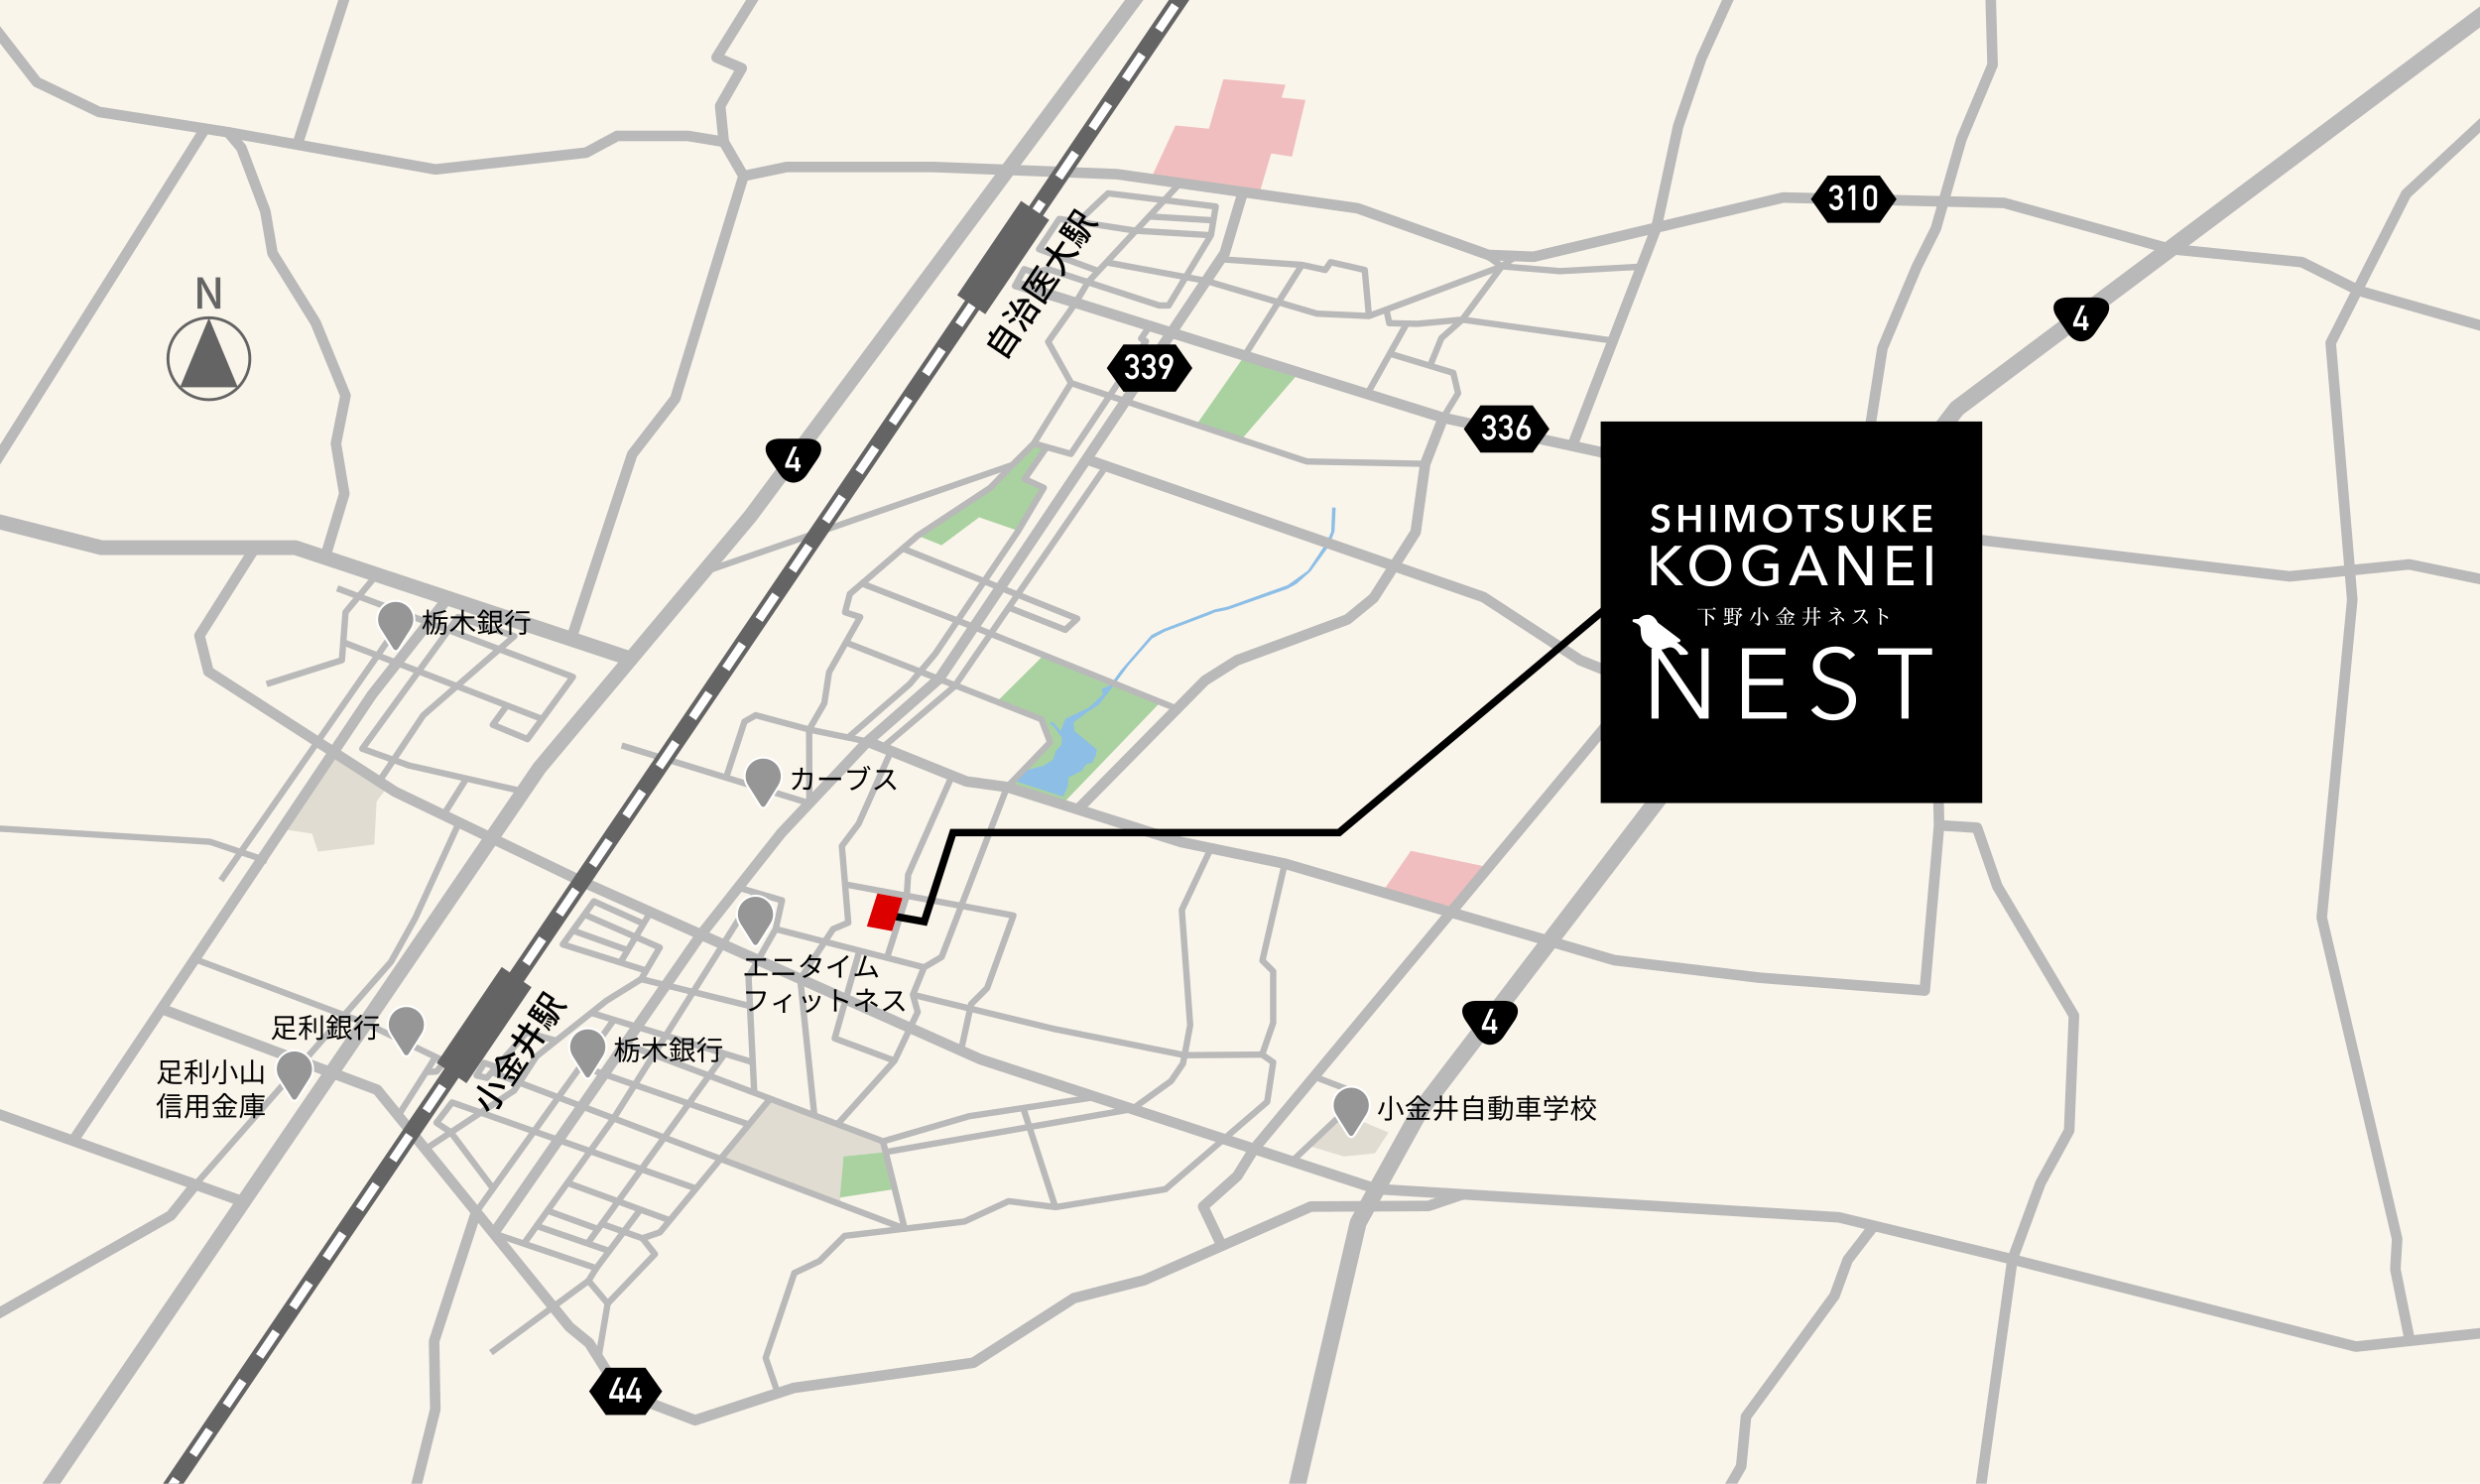 <?xml version="1.0" encoding="UTF-8"?><svg id="_レイヤー_1" xmlns="http://www.w3.org/2000/svg" xmlns:xlink="http://www.w3.org/1999/xlink" viewBox="0 0 1170 700"><defs><style>.cls-1{stroke-width:7px;}.cls-1,.cls-2,.cls-3,.cls-4,.cls-5,.cls-6,.cls-7{fill:none;}.cls-1,.cls-2,.cls-4,.cls-5{stroke:#b9b9b9;stroke-linejoin:round;}.cls-2,.cls-8{stroke-width:8px;}.cls-9{clip-path:url(#clippath);}.cls-3,.cls-10,.cls-11,.cls-12,.cls-13,.cls-14,.cls-15,.cls-16,.cls-17,.cls-18{stroke-width:0px;}.cls-4{stroke-width:3px;}.cls-8,.cls-19,.cls-20,.cls-6,.cls-7{stroke-miterlimit:10;}.cls-8,.cls-20{stroke:#646464;}.cls-8,.cls-20,.cls-11{fill:#646464;}.cls-19{fill:#969696;}.cls-19,.cls-6{stroke:#fff;}.cls-5{stroke-width:5px;}.cls-6{stroke-dasharray:0 0 14 14;stroke-width:4px;}.cls-7{stroke:#000;stroke-width:3.5px;}.cls-12{fill:#aad2a0;}.cls-13{fill:#e1dcd2;}.cls-14{fill:#dc0000;}.cls-15{fill:#8cbee6;}.cls-16{fill:#fff;}.cls-17{fill:#f0bebe;}.cls-18{fill:#faf5eb;}</style><clipPath id="clippath"><rect class="cls-3" width="1170" height="700"/></clipPath></defs><g class="cls-9"><rect class="cls-18" width="1170" height="700"/><polygon class="cls-17" points="542.89 84.44 554.54 59.21 570.35 60.72 577.13 37.38 606.49 40.01 604.61 46.04 615.9 47.17 609.5 73.9 599.71 72.39 594 91.68 542.89 84.44"/><polygon class="cls-17" points="702.2 409.15 684.51 430.42 652.13 420.93 665.6 401.43 702.2 409.15"/><polygon class="cls-13" points="363.34 518.37 416.56 538.46 417.82 543.51 397.93 545.52 396.27 568.11 339.92 546.75 363.34 518.37"/><polygon class="cls-13" points="132.98 391.19 147.2 393.33 150.02 401.8 176.56 398.41 177.69 378.08 182.88 371.27 157.35 354.82 132.98 391.19"/><polygon class="cls-13" points="633.53 525.21 655.06 534.32 648.66 544.11 633.97 545.61 617.26 540.56 633.53 525.21"/><polygon class="cls-12" points="397.93 545.52 417.82 543.51 422.15 560.99 396.23 565 397.93 545.52"/><polygon class="cls-12" points="470.26 331.07 492.39 309.08 547.49 331.27 501.06 379.52 475.1 371.31 495.43 350.23 491.29 339.31 470.26 331.07"/><polygon class="cls-12" points="493.76 210.93 483.38 225.99 492.42 230.13 480.37 250.46 461.93 244.06 444.23 257.24 432.94 252.72 467.2 230.13 477.55 219.4 487.71 209.24 493.76 210.93"/><polygon class="cls-12" points="564.7 200.01 586.16 206.79 612.76 175.95 587.05 167.96 564.7 200.01"/><polygon class="cls-15" points="495.9 340.53 497.46 341.38 500.42 344.91 502.68 339.12 513.83 333.75 520.33 327.54 519.76 324.86 523.57 323.45 528.8 316.25 543.2 299.59 548.84 296.77 573.27 287.45 579.2 286.18 607.57 276.01 617.03 269.24 625.81 256.01 628.04 250.88 628.47 239.45 630.16 239.45 629.6 250.74 626.91 257.66 618.3 269.52 611.67 275.45 607.29 277.85 579.06 287.73 573.27 288.86 570.3 290.13 549.41 298.04 543.48 301.28 532.33 313.99 522.16 327.68 518.21 332.63 513.55 335.59 506.49 340.81 506.91 344.91 517.5 353.66 516.8 357.05 515.1 359.87 512.42 360.58 510.3 363.68 504.09 366.79 503.81 370.88 501.55 375.83 478.03 368.27 482.2 363.95 492.23 361.28 496.75 358.46 498.3 353.94 500.7 351.54 500.98 348.01 497.03 342.58 495.28 341.54 495.9 340.53"/><polyline class="cls-2" points="604.61 732.72 640.75 576.86 670.11 523.78 923.23 192.73 1231.43 -38.02"/><polyline class="cls-1" points="297.6 310.84 139.29 258.37 47.81 258.37 -45.93 234.65"/><polyline class="cls-5" points="120.37 258.37 94.12 299.87 98.35 316.81 186.44 373.57 274.37 415.81 462.58 499.78 649.52 561 867.48 574.32 944.56 592.95 1111.43 635.31 1206.3 625.14"/><polyline class="cls-5" points="269.47 301.52 298.26 214.32 318.59 188.06 350.77 83.03 341.46 66.93 339.76 49.99 349.93 32.2 338.07 27.12 368.56 -22.01"/><polyline class="cls-5" points="211.25 282.22 175.43 327.83 34.46 538.23"/><line class="cls-5" x1="114.88" y1="566.99" x2="-54.12" y2="506.55"/><polyline class="cls-5" points="92.19 558.88 80.56 573.47 -56.66 651.4"/><polyline class="cls-5" points="76.18 475.96 177.97 514.18 268.61 625.99 277.93 633.61 292.33 656.48 327.9 670.04 374.49 654.79 459.2 642.93 506.63 612.44 539.67 603.97 618.44 569.24 673.88 568.95 690.1 563.48"/><polyline class="cls-5" points="576.42 587.76 567.62 569.24 583.71 554.84 591.64 542.04 806.49 283.78 834.44 260.06 847.43 242.84"/><polyline class="cls-5" points="232.88 581.91 330.71 440.94 368.56 393.05 409.22 349.85 443.1 320.2 577.78 119.45 586.38 90.6"/><polyline class="cls-5" points="350.77 83.03 371.1 78.79 440.56 78.79 526.96 82.18 640.47 98.27 702.3 120.3 723.48 121.14 841.22 93.19 945.41 95.73 1023.76 117.47 1086.02 123.68 1113.12 137.24 1231.71 171.12"/><polyline class="cls-5" points="1136.91 632.58 1130.07 598.88 1130.91 584.48 1095.34 432.86 1109.74 282.93 1099.57 161.8 1135.15 91.5 1206.3 25.43"/><polyline class="cls-5" points="1210.54 281.52 1136.56 266.27 1080.09 271.92 921.41 253.28 899.95 253.85 889.22 258.93 882.16 253.85 847.43 242.84 809.03 231.83 767.53 216.01 680.84 197.1 479.62 134.13"/><polyline class="cls-5" points="741.76 210.39 781.45 107.38 791.71 59.59 802.63 27.59 828.61 -29.63"/><polyline class="cls-5" points="938.54 -22.86 940.04 30.6 925.36 65.61 913.31 107.78 904.28 125.85 888.09 164.25 880.56 212.44 859.92 246.8"/><polyline class="cls-5" points="889.22 258.93 913.69 342.32 914.82 389.38 908.04 467.31 830.11 461.28 761.6 453 606.11 407.45 557.17 397.28 475.1 371.31 455.9 368.67 409.22 349.85"/><polyline class="cls-5" points="680.84 197.1 672.37 218.84 667.86 251.03 648.09 282.08 635.67 292.25 583.71 311.45 568.47 321.05 508.48 381.87"/><polyline class="cls-5" points="512.54 216.69 699.86 281.71 745.41 311.45 797.74 332.53 823.71 352.86 914.15 361.44"/><polyline class="cls-5" points="914.82 389.38 932.7 390.51 942.3 418.18 978.44 479.17 976.18 533.38 962.63 558.22 949.4 594.18 931.01 726.51"/><polyline class="cls-5" points="884.06 578.33 871.71 594.37 865.5 611.31 823.71 668.34 821.45 691.8 801.13 727.07"/><polyline class="cls-5" points="341.46 66.93 324.51 64.11 291.2 64.11 276.51 72.01 205.36 79.92 107.67 62.41"/><polyline class="cls-5" points="-10.28 3.12 17.32 38.7 46.68 52.81 107.67 62.41 113.88 69.76 125.17 99.68 128.56 119.45 148.89 152.2 163.01 186.65 158.49 209.24 162.44 232.95 153.36 263.03"/><line class="cls-5" x1="140.28" y1="68.26" x2="168.66" y2="-20.03"/><line class="cls-5" x1="96.76" y1="60.7" x2="-28.99" y2="260.63"/><line class="cls-4" x1="459.46" y1="295.81" x2="555.29" y2="334.41"/><polyline class="cls-4" points="294.9 492.54 416.56 538.46 457.22 526.6 516.89 517.56"/><polyline class="cls-4" points="366.94 657.26 361.22 640.67 374.77 600.58 386.63 594.93 398.49 583.07 454.96 576.3 475.86 566.7 497.88 569.52 549.83 561.05 597.83 519.82 600.66 501.19 595.44 497.54 600.66 482.55 600.66 458.27 595.57 453.19 606.11 407.45"/><line class="cls-4" x1="482.73" y1="522.74" x2="497.88" y2="569.52"/><polyline class="cls-4" points="417.82 543.51 534.2 523.23 552.47 510.04 558.11 501.75 561.5 483.68 557.55 429.28 571.28 400.21"/><polyline class="cls-4" points="363.34 518.37 311.34 581.38 303.06 584.2 283.9 577.42"/><polyline class="cls-4" points="232.02 505.84 426.79 579.68 416.56 538.46"/><polyline class="cls-4" points="348.25 418.75 368.94 424.77 365.93 438.32 353.13 460.91 355.84 515.54"/><polyline class="cls-4" points="420.37 354.35 405.08 388.63 397.17 399.17 400.19 435.31 393.03 438.32 377.52 461.83 384.2 526.25"/><polyline class="cls-4" points="395.13 530.37 422.02 500.44 432.94 477.47 430.68 469.31 435.95 456.39 444.23 451.5 475.1 371.31 495.43 350.23 491.29 339.31 399.06 303.11"/><polyline class="cls-4" points="449.16 365.95 428.42 412.72 427.79 422.62 418.45 451.87"/><polyline class="cls-4" points="398.68 417.24 478.11 431.92 465.69 466.18 458.16 473.71 453.38 495.67"/><line class="cls-4" x1="435.95" y1="456.39" x2="365.93" y2="438.32"/><polyline class="cls-4" points="416.29 352.7 450.26 323.87 521.81 219.91"/><polyline class="cls-4" points="405.45 448.52 393.79 489.9 422.02 500.44"/><polyline class="cls-4" points="430.68 469.31 496.94 485.38 558.85 497.83 595.44 497.54"/><polyline class="cls-4" points="620.01 507.94 642.63 516.62 609.5 547.89"/><polyline class="cls-5" points="224.68 571.79 204.8 632.77 205.36 664.95 191.24 721.42"/><polyline class="cls-4" points="331.91 269.89 477.55 219.4 487.71 209.24 505.31 180.74"/><polyline class="cls-4" points="487.9 128.67 486.96 133.38 484.14 135.83 478.82 134.93 483.2 126.98 487.9 128.67 494.49 126.98 546.82 144.11 551.34 144.11 571.29 110.98 573.55 97.43 522.73 91.21 508.54 104.65"/><polyline class="cls-4" points="556.73 86.4 513.27 133.13 507.26 143.18 494.49 161.24 505.31 180.74 616.47 217.71 672.37 218.84"/><polyline class="cls-4" points="571.29 110.98 535.84 108.86 499.73 103.29 490.21 117.58 518.16 127.87"/><polyline class="cls-4" points="521.96 123.78 569.02 132.52 621.27 147.97 645.83 149.1 708.51 125.66 715.3 120.82"/><polyline class="cls-4" points="702.3 121.3 708.51 125.66 735.9 127.92 774.36 125.79"/><polyline class="cls-4" points="708.51 125.66 689.88 150.79 680 159.54 674.67 172.6"/><polyline class="cls-4" points="645.83 149.1 643.86 127.36 627.76 123.68 625.22 127.36 614.23 124.97 575.86 122.31"/><line class="cls-4" x1="614.23" y1="124.97" x2="587.05" y2="167.96"/><polyline class="cls-4" points="654.03 146.03 655.43 152.48 668.7 152.77 689.88 150.79 760.9 160.73"/><line class="cls-4" x1="663.62" y1="152.66" x2="645.04" y2="185.89"/><polyline class="cls-4" points="655.68 166.86 685.64 175.92 687.9 185.52 680.84 197.1"/><line class="cls-4" x1="542.1" y1="102.13" x2="572.46" y2="103.97"/><polyline class="cls-4" points="542.47 153.8 538.35 159.73 540.61 161.05 505.22 214.13 487.71 209.24"/><polyline class="cls-4" points="493.76 210.93 483.38 225.99 492.42 230.13 480.37 250.46 441.22 308.44 429.17 322.74 400.11 347.98"/><polyline class="cls-4" points="409.22 349.85 381.74 344.2 356.51 337.43 351.24 340.44 342.56 366.88"/><polyline class="cls-4" points="293.27 351.73 381.83 378.95 381.74 344.2 388.89 331.78 391.15 317.1 405.83 291.12 398.68 288.86 400.94 280.2 432.94 252.72 467.2 230.13 477.55 219.4"/><polyline class="cls-4" points="425.87 258.79 508.23 291.87 502.58 297.14 475.89 286.63"/><line class="cls-4" x1="406.64" y1="275.31" x2="459.46" y2="295.81"/><polyline class="cls-4" points="234.16 503.4 228.51 501.47 224.84 507.4 229.64 508.53 248.56 487.07 262.37 490.99"/><polyline class="cls-4" points="200.66 542.16 242.63 514.46 253.08 498.37 286.11 472.11 302.49 461.94 311.25 447.03 275.69 431.46"/><polyline class="cls-4" points="303.34 435.68 280.19 425.24 265.5 445.57 304.85 457.93"/><line class="cls-4" x1="306.89" y1="430.31" x2="292.68" y2="454.11"/><line class="cls-4" x1="270.23" y1="439.02" x2="296.14" y2="448.31"/><line class="cls-4" x1="302.49" y1="461.94" x2="353.81" y2="474.65"/><polyline class="cls-4" points="356.46 421.14 289.5 527.63 247.15 586.74"/><line class="cls-4" x1="278.9" y1="477.84" x2="355.12" y2="501.17"/><line class="cls-4" x1="289.62" y1="481.12" x2="224.68" y2="571.79"/><line class="cls-4" x1="273.97" y1="502.96" x2="353.3" y2="530.54"/><polyline class="cls-4" points="328.37 560.74 213.27 520.11 205.93 529.71 212.7 534.21 232.6 560.74"/><line class="cls-4" x1="267.7" y1="558.06" x2="315.99" y2="575.74"/><line class="cls-4" x1="341.96" y1="497.14" x2="277.2" y2="586.67"/><line class="cls-4" x1="253.13" y1="578.39" x2="287.24" y2="590.13"/><polyline class="cls-4" points="302.1 570.65 281.31 598.32 232.88 581.91"/><line class="cls-4" x1="258.3" y1="571.19" x2="282.13" y2="579.86"/><polyline class="cls-4" points="281.31 598.32 277.64 604.25 231.62 638.13"/><polyline class="cls-4" points="277.64 604.25 286.68 614.98 282.34 640.63"/><polyline class="cls-4" points="303.06 584.2 308.99 591.68 286.68 614.98"/><polyline class="cls-1" points="19.57 706.74 254.49 362.27 353.88 243.68 583.15 -64.64"/><polyline class="cls-4" points="177.77 271.12 163.01 288.86 161.31 311.45 125.74 322.74"/><polyline class="cls-4" points="159.06 277.57 270.3 319.35 248.84 348.72 232.47 341.94 239.15 332.82"/><line class="cls-4" x1="191.66" y1="289.81" x2="104.28" y2="415.35"/><line class="cls-4" x1="255.78" y1="339.23" x2="161.95" y2="303.03"/><polyline class="cls-4" points="178.86 368.68 199.71 337.43 242.63 300.15 216.09 291.12 170.91 353.24 192.94 361.14 246.89 373.42"/><line class="cls-4" x1="220.05" y1="367.31" x2="209.21" y2="384.51"/><polyline class="cls-4" points="126 406.13 99 397.13 -45 388.13"/><polyline class="cls-4" points="216.58 388.04 195.76 433.43 184.47 453.75 92.19 558.88"/><polyline class="cls-4" points="91.89 452.52 172.37 482.69 207.93 499.82"/><line class="cls-4" x1="205.5" y1="498.65" x2="187.86" y2="526.37"/><polyline class="cls-4" points="200.96 505.8 205.93 505.52 210.26 500.25"/><line class="cls-8" x1="570.21" y1="-20.6" x2="55.72" y2="738.37"/><line class="cls-6" x1="570.21" y1="-20.6" x2="55.72" y2="738.37"/><rect class="cls-20" x="201.52" y="475.66" width="53.72" height="16" transform="translate(-300.11 401.3) rotate(-55.87)"/><rect class="cls-11" x="446.44" y="113.53" width="53.72" height="16" transform="translate(107.12 445.1) rotate(-55.87)"/><path class="cls-10" d="M225.73,511.96l10.37,6.98c.82.55,1.04,1.01.9,1.67-.16.67-.69,1.54-1.55,2.79-.4-.15-1.13-.33-1.62-.38.65-.88,1.3-1.84,1.47-2.13.17-.29.16-.43-.11-.61l-10.37-6.98.9-1.34ZM226.74,517.56c1.64,1.74,3.55,4.1,4.24,6.25-.43.15-1.1.49-1.45.75-.63-2.05-2.44-4.29-3.99-5.77l1.19-1.22ZM230.7,510.91c2.61.11,5.76.65,7.59,1.4l-.37,1.7c-1.75-.78-4.93-1.39-7.57-1.6l.35-1.5Z"/><path class="cls-10" d="M245.1,505.9l3.38-5.02,1.08.72-7.53,11.19-1.08-.72,3.28-4.87-3.02-2.03-2.85,4.24-1.06-.71,2.85-4.24-1.58-1.06-1.75,2.6-.69-.46c.03.99,0,1.97-.09,2.95-.38-.04-1.08,0-1.51.1.4-3.01-.09-6.49-1.06-8.58l.85-1.26c2.89-.1,6.09-1.17,8.37-2.63.12.51.35,1.08.57,1.54-.83.46-1.77.88-2.74,1.24l.76.51-1.81,2.7,1.58,1.06,2.91-4.33,1.06.71-2.91,4.33,3.01,2.03ZM239.87,499.12c-1.65.57-3.33.94-4.73,1,.47,1.25.8,2.88.94,4.63l3.79-5.63ZM239.89,507.57c1.05-.04,2.35.06,3.11.3l-.25,1.4c-.74-.27-2.08-.44-3.15-.42l.28-1.28ZM245.23,504.71c-.32-.87-.95-2.12-1.46-2.93l1.23-.89c.49,1.08.99,2.29,1.26,3.18l-1.03.64Z"/><path class="cls-10" d="M254.85,485.52l-1.91,2.84,4.21,2.83-.88,1.3-4.21-2.83-2.39,3.55c1.44,1.41,2.47,3.18,2.47,5.67-.43.06-1.23.27-1.64.49.04-2.12-.66-3.61-1.75-4.8l-1.78,2.64-1.25-.84,1.92-2.86c-.48-.4-1.03-.79-1.58-1.16l-1.25-.84-1.69,2.51-1.23-.83,1.69-2.51-2.58-1.73.88-1.3,2.58,1.73,2.24-3.33-2.6-1.75.88-1.3,2.6,1.75,1.69-2.51,1.23.83-1.69,2.51,2.87,1.93,1.91-2.84,1.25.84ZM250.81,488.82l-2.87-1.93-2.24,3.33,1.25.84c.54.37,1.08.75,1.58,1.14l2.28-3.39Z"/><path class="cls-10" d="M258.09,477.46s.31.23.45.34c3.11,2.32,4.2,3.27,4.39,3.88.11.38.06.68-.12,1-.15.3-.45.76-.8,1.22-.3-.18-.8-.36-1.16-.4.33-.38.58-.75.7-.92.11-.16.15-.28.1-.47-.07-.24-.42-.61-1.25-1.3l-.12.55c-.54-.21-1.44-.41-2.18-.46l.17-.66c.58.02,1.25.15,1.76.28-.45-.36-1.01-.79-1.71-1.3l-2.7,4.01-6.96-4.68,3.32-4.94,1.02.69-1.2,1.78.98.66,1.04-1.54.97.65-1.04,1.54,1.01.68,1.04-1.54.97.65-1.04,1.54,1.02.69,1.31-1.95ZM250.4,478.19l.98.66.73-1.09-.98-.66-.73,1.09ZM253.09,478.41l-.73,1.09,1.01.68.73-1.09-1.01-.68ZM260.39,473.2c2.54,1.15,4.97,1.67,6.89.86.03.41.25,1.09.46,1.47-2.33.88-5.04.2-8.09-1.22l-.63.94c1.96,1.38,4.29,3.31,5.16,5.55-.34.08-1,.37-1.31.57-.89-2.32-3.29-4.06-5.2-5.35l-5.02-3.38,3.51-5.22,5.59,3.76-1.36,2.02ZM255.35,481.52l.73-1.09-1.02-.69-.73,1.09,1.02.69ZM254.55,472.25l3.32,2.23,1.98-2.95-3.32-2.23-1.98,2.95ZM258.79,486.46c-.36-.92-1.42-1.88-2.54-2.71l.61-.61c1.18.89,2.35,1.87,2.75,2.91l-.82.41ZM257.5,482.35c.86.38,1.89.98,2.53,1.43l-.33.69c-.65-.47-1.67-1.07-2.54-1.48l.34-.64ZM260.14,482.93c-.6-.34-1.62-.75-2.45-.97l.26-.65c.83.21,1.86.59,2.46.93l-.28.7Z"/><path class="cls-10" d="M975.51,157.17c3.54,5.2,9.32,5.2,12.86,0l5.02-7.38c3.54-5.2,1.28-9.46-5.01-9.46h-12.89c-6.29,0-8.54,4.26-5.01,9.46l5.02,7.38Z"/><path class="cls-16" d="M978.06,152.48l3.8-8.42h1.81l-3.84,8.42h2.97v-3.38h1.63v3.38h.91v1.58h-.91v1.75h-1.63v-1.75h-4.74v-1.58Z"/><path class="cls-10" d="M696.55,489.01c3.54,5.2,9.32,5.2,12.86,0l5.02-7.38c3.54-5.2,1.28-9.46-5.01-9.46h-12.89c-6.29,0-8.54,4.26-5.01,9.46l5.02,7.38Z"/><path class="cls-16" d="M699.1,484.31l3.8-8.42h1.81l-3.84,8.42h2.97v-3.38h1.63v3.38h.91v1.58h-.91v1.75h-1.63v-1.75h-4.74v-1.58Z"/><path class="cls-10" d="M367.89,223.81c3.54,5.2,9.32,5.2,12.86,0l5.02-7.38c3.54-5.2,1.28-9.46-5.01-9.46h-12.89c-6.29,0-8.54,4.26-5.01,9.46l5.02,7.38Z"/><path class="cls-16" d="M370.43,219.11l3.8-8.42h1.81l-3.84,8.42h2.97v-3.38h1.63v3.38h.91v1.58h-.91v1.75h-1.63v-1.75h-4.74v-1.58Z"/><polygon class="cls-10" points="304.5 645.28 285.79 645.28 277.92 656.42 285.79 667.56 304.5 667.56 312.38 656.42 304.5 645.28"/><path class="cls-16" d="M287.43,658.24l3.8-8.42h1.81l-3.84,8.42h2.97v-3.38h1.62v3.38h.91v1.58h-.91v1.75h-1.62v-1.75h-4.74v-1.58Z"/><path class="cls-16" d="M295.35,658.24l3.8-8.42h1.81l-3.84,8.42h2.97v-3.38h1.62v3.38h.91v1.58h-.91v1.75h-1.62v-1.75h-4.74v-1.58Z"/><polygon class="cls-10" points="886.86 82.84 862.21 82.84 854.34 93.97 862.21 105.11 886.86 105.11 894.74 93.97 886.86 82.84"/><path class="cls-16" d="M865.46,92.33h.56c.56,0,.99-.16,1.3-.48.31-.31.46-.71.46-1.2,0-.5-.17-.9-.48-1.22-.31-.31-.7-.47-1.19-.48-.35,0-.67.12-.95.35-.3.23-.51.59-.61,1.08h-1.63c.08-.87.42-1.6,1.02-2.2.59-.59,1.29-.89,2.11-.9,1.04.01,1.86.35,2.47,1.02.58.66.88,1.43.89,2.32,0,.45-.08.89-.24,1.31-.19.42-.52.79-1.01,1.12.49.32.85.71,1.07,1.16.21.45.31.92.31,1.42-.01,1.1-.34,1.97-.99,2.6-.64.65-1.46.98-2.46.99-.78,0-1.46-.26-2.06-.77-.6-.51-.98-1.26-1.16-2.24h1.63c.14.39.35.71.62.95.27.25.63.38,1.08.38.48,0,.88-.17,1.21-.51.33-.32.5-.77.51-1.36,0-.6-.18-1.06-.51-1.39-.33-.32-.74-.48-1.25-.48h-.7v-1.48Z"/><path class="cls-16" d="M873.68,89.15l-1.62,1.22v-1.79l1.62-1.21h1.62v11.75h-1.62v-9.97Z"/><path class="cls-16" d="M879.1,90.65c0-1.08.35-1.92,1.01-2.5.62-.58,1.36-.87,2.22-.87s1.64.29,2.26.87c.63.58.96,1.42.97,2.5v5.18c-.02,1.08-.35,1.91-.97,2.5-.62.58-1.37.88-2.26.89-.86-.01-1.6-.31-2.22-.88-.66-.58-1-1.42-1.01-2.49v-5.19ZM883.94,90.75c-.03-1.18-.57-1.78-1.61-1.8-1.05.02-1.58.62-1.6,1.8v4.99c.02,1.19.55,1.79,1.6,1.8,1.04-.01,1.58-.61,1.61-1.8v-4.99Z"/><polygon class="cls-10" points="723.1 191.26 698.45 191.26 690.58 202.4 698.45 213.53 723.1 213.53 730.97 202.4 723.1 191.26"/><path class="cls-16" d="M701.69,200.75h.56c.56,0,.99-.16,1.3-.48.31-.31.46-.71.46-1.2,0-.5-.17-.9-.48-1.22-.31-.31-.7-.47-1.19-.48-.35,0-.67.12-.95.35-.3.23-.51.59-.61,1.08h-1.63c.08-.87.42-1.6,1.02-2.2.59-.59,1.29-.89,2.11-.9,1.04.01,1.86.35,2.47,1.02.58.66.88,1.43.89,2.32,0,.45-.08.89-.24,1.31-.19.42-.52.79-1.01,1.12.49.32.85.71,1.07,1.16.21.45.31.92.31,1.42-.01,1.1-.34,1.97-.99,2.6-.64.65-1.46.98-2.46.99-.77,0-1.46-.26-2.06-.77-.6-.51-.98-1.26-1.16-2.24h1.63c.15.39.35.71.62.95.27.25.63.38,1.08.38.48,0,.88-.17,1.21-.51.33-.32.5-.77.51-1.36-.01-.6-.18-1.06-.51-1.39-.33-.32-.74-.48-1.25-.48h-.7v-1.48Z"/><path class="cls-16" d="M709.61,200.75h.56c.56,0,.99-.16,1.3-.48.31-.31.46-.71.46-1.2,0-.5-.17-.9-.48-1.22-.31-.31-.7-.47-1.19-.48-.35,0-.67.12-.95.35-.3.23-.51.59-.61,1.08h-1.63c.08-.87.42-1.6,1.02-2.2.59-.59,1.29-.89,2.11-.9,1.04.01,1.86.35,2.47,1.02.58.66.88,1.43.89,2.32,0,.45-.08.89-.24,1.31-.19.42-.52.79-1.01,1.12.49.32.85.71,1.07,1.16.21.45.31.92.31,1.42-.01,1.1-.34,1.97-.99,2.6-.64.65-1.46.98-2.46.99-.77,0-1.46-.26-2.06-.77-.6-.51-.98-1.26-1.16-2.24h1.63c.15.39.35.71.62.95.27.25.63.38,1.08.38.48,0,.88-.17,1.21-.51.33-.32.5-.77.51-1.36-.01-.6-.18-1.06-.51-1.39-.33-.32-.74-.48-1.25-.48h-.7v-1.48Z"/><path class="cls-16" d="M720.85,195.68s-.02.06-.08.17c-.06.12-.13.27-.23.47-.1.2-.21.43-.34.68s-.26.53-.41.81c-.14.29-.29.57-.43.86s-.29.57-.43.83c-.14.26-.26.5-.38.72s-.21.39-.28.52c.16-.09.33-.15.53-.17.2-.02.42-.02.68-.01.37.01.69.08.97.19s.51.27.71.44c.2.18.36.38.5.59.13.22.24.43.31.64.08.21.13.4.16.58.03.18.04.32.04.42v.46c0,.1,0,.21,0,.32s0,.2-.01.27c0,.04-.02.14-.05.29-.03.16-.08.35-.16.56s-.19.45-.33.7c-.15.25-.34.49-.57.71-.24.22-.52.41-.86.58-.34.16-.74.26-1.21.3-.49.04-.92.01-1.3-.1-.38-.11-.7-.26-.98-.46-.27-.2-.5-.43-.68-.69s-.33-.53-.43-.8c-.11-.27-.17-.54-.21-.79-.04-.25-.04-.47-.02-.64.03-.26.07-.5.1-.71.04-.21.08-.4.13-.59.05-.19.11-.37.17-.56s.14-.38.23-.6c.02-.05.08-.18.18-.38s.22-.45.36-.75c.14-.3.3-.62.48-.97.18-.36.35-.71.53-1.08.42-.85.89-1.8,1.41-2.84h1.9ZM720.52,204.27c0-.2,0-.43-.02-.68-.02-.25-.08-.48-.18-.71-.1-.22-.28-.42-.51-.58s-.57-.26-1.01-.29c-.2-.02-.39,0-.56.06-.17.06-.31.14-.44.24-.13.1-.24.22-.33.35-.09.13-.17.26-.23.39-.06.13-.11.25-.13.36-.03.11-.04.2-.04.25,0,.13,0,.28,0,.45,0,.16.02.33.05.49.03.16.08.32.15.48.07.15.17.29.3.41s.29.21.5.29.45.11.75.11c.24,0,.45-.03.63-.09.18-.07.33-.15.46-.26.13-.1.23-.22.31-.35s.14-.26.19-.38c.05-.12.08-.24.09-.33.02-.1.02-.17.02-.22Z"/><polygon class="cls-10" points="554.67 162.52 530.01 162.52 522.14 173.66 530.01 184.8 554.67 184.8 562.54 173.66 554.67 162.52"/><path class="cls-16" d="M533.26,172.02h.56c.56,0,.99-.16,1.3-.48.31-.31.46-.71.46-1.2,0-.5-.17-.9-.48-1.22-.31-.31-.7-.47-1.19-.48-.35,0-.67.12-.95.35-.3.23-.51.59-.61,1.08h-1.63c.08-.87.42-1.6,1.02-2.2.59-.59,1.29-.89,2.11-.9,1.04.01,1.86.35,2.47,1.02.58.66.88,1.43.89,2.32,0,.45-.08.89-.24,1.31-.19.42-.52.79-1.01,1.12.49.32.85.71,1.07,1.16.21.45.31.92.31,1.42-.01,1.1-.34,1.97-.99,2.6-.64.65-1.46.98-2.46.99-.77,0-1.46-.26-2.06-.77-.6-.51-.98-1.26-1.16-2.24h1.63c.15.39.35.71.62.95.27.25.63.38,1.08.38.48,0,.88-.17,1.21-.51.33-.32.5-.77.51-1.36-.01-.6-.18-1.06-.51-1.39-.33-.32-.74-.48-1.25-.48h-.7v-1.48Z"/><path class="cls-16" d="M541.18,172.02h.56c.56,0,.99-.16,1.3-.48.31-.31.46-.71.46-1.2,0-.5-.17-.9-.48-1.22-.31-.31-.7-.47-1.19-.48-.35,0-.67.12-.95.35-.3.23-.51.59-.61,1.08h-1.63c.08-.87.42-1.6,1.02-2.2.59-.59,1.29-.89,2.11-.9,1.04.01,1.86.35,2.47,1.02.58.66.88,1.43.89,2.32,0,.45-.08.89-.24,1.31-.19.42-.52.79-1.01,1.12.49.32.85.71,1.07,1.16.21.45.31.92.31,1.42-.01,1.1-.34,1.97-.99,2.6-.64.65-1.46.98-2.46.99-.77,0-1.46-.26-2.06-.77-.6-.51-.98-1.26-1.16-2.24h1.63c.15.39.35.71.62.95.27.25.63.38,1.08.38.48,0,.88-.17,1.21-.51.33-.32.5-.77.51-1.36-.01-.6-.18-1.06-.51-1.39-.33-.32-.74-.48-1.25-.48h-.7v-1.48Z"/><path class="cls-16" d="M548.04,178.81s.04-.1.14-.29.22-.45.38-.76c.16-.31.33-.66.52-1.04.19-.38.38-.76.57-1.13.19-.37.36-.71.53-1.02.16-.31.3-.56.4-.73-.16.09-.33.15-.53.17-.2.02-.42.02-.68.01-.35-.01-.66-.08-.93-.19-.27-.12-.5-.27-.69-.44-.19-.18-.35-.37-.48-.59s-.23-.43-.31-.64c-.08-.21-.13-.4-.17-.58s-.05-.32-.05-.42c0-.03,0-.09,0-.18,0-.08,0-.18,0-.29s0-.21,0-.32c0-.11,0-.2.02-.27,0-.04.02-.13.05-.29.03-.15.08-.34.17-.55.08-.21.19-.44.34-.69.15-.24.33-.47.57-.69.23-.21.52-.4.86-.56.34-.16.75-.25,1.21-.3.49-.04.92-.01,1.29.09.37.1.69.25.96.44s.49.42.67.68.32.52.42.79.17.52.2.77.04.46.02.64c-.03.26-.07.5-.11.71-.04.21-.08.4-.13.59-.05.19-.11.37-.17.56s-.14.38-.23.6c-.02.06-.08.19-.17.39-.09.2-.21.44-.35.73-.14.29-.3.61-.47.96s-.34.71-.52,1.06c-.41.84-.88,1.77-1.39,2.8h-1.93ZM548.4,170.3c0,.21.01.44.03.69.02.25.08.49.19.71.1.22.27.41.5.57.22.16.54.25.95.27.2.01.39-.01.56-.08.17-.06.31-.14.44-.25.13-.1.24-.22.33-.35.09-.13.17-.26.23-.38.06-.13.11-.24.13-.35.03-.11.04-.19.04-.26,0-.13,0-.28-.01-.45,0-.17-.02-.33-.05-.51-.03-.17-.08-.34-.15-.5-.07-.16-.17-.3-.3-.42s-.29-.21-.5-.28c-.2-.07-.45-.09-.75-.08-.33.02-.61.1-.82.25s-.38.32-.5.5c-.12.18-.21.36-.26.53-.05.17-.07.29-.07.35Z"/><path class="cls-11" d="M98.56,189.24c-11.03,0-20-8.97-20-20s8.97-20,20-20,20,8.97,20,20-8.97,20-20,20ZM98.56,150.61c-10.28,0-18.64,8.36-18.64,18.64s8.36,18.64,18.64,18.64,18.64-8.36,18.64-18.64-8.36-18.64-18.64-18.64Z"/><path class="cls-11" d="M84.93,182.7l13.63-32.77,13.63,32.77h-27.26Z"/><path class="cls-11" d="M93.16,130.86h2.38l4.88,8.66,1.54,3.12h.1c-.12-1.52-.3-3.3-.3-4.9v-6.88h2.2v14.74h-2.38l-4.88-8.68-1.54-3.08h-.1c.12,1.52.3,3.22.3,4.82v6.94h-2.2v-14.74Z"/><path class="cls-10" d="M471.73,153.17l10.38,6.99-.88,1.3-.66-.45-4.52,6.72.72.48-.83,1.23-10.44-7.02,2.25-3.35c-.45-.57-1.03-1.19-1.48-1.63l1.16-1.36c.42.59.84,1.19,1.17,1.73l3.13-4.65ZM467.52,161.99l1.7,1.14,4.52-6.72-1.7-1.14-4.52,6.72ZM470.36,163.9l1.7,1.14,4.52-6.72-1.7-1.14-4.52,6.72ZM479.44,160.24l-1.71-1.15-4.52,6.72,1.71,1.15,4.52-6.72Z"/><path class="cls-10" d="M476.23,147.98c-.83.2-2.16.86-3.14,1.48l-.47-1.3c.92-.65,2.23-1.36,3.07-1.6l.54,1.43ZM479.23,151.01c-.8.25-2.13.96-3.06,1.63l-.49-1.31c.87-.67,2.15-1.45,2.96-1.73l.59,1.42ZM480.02,141.26c1.88-.28,4.21-.33,5.61-.14l-.12,1.58c-.42-.07-.92-.12-1.47-.16-1.53,2.64-3.12,5.35-4.22,7.25l-1.35-.69c.25-.39.52-.83.8-1.31-.87-1.51-2.22-3.41-3.35-4.71l1.29-1.2c.99,1.42,2.1,3.11,2.89,4.53.74-1.22,1.54-2.55,2.35-3.9-.88.02-1.81.08-2.63.18l.19-1.43ZM483.1,156.64c-.56-1.38-1.56-3.5-2.56-5.29l1.45-.38c.92,1.62,1.9,3.54,2.62,5.16l-1.51.5ZM481.51,149.53l4.37-6.49,5.34,3.59-.84,1.25-.52-.35-2.72,4.05.56.38-.8,1.19-5.38-3.62ZM483.46,149.11l2.54,1.71,2.73-4.05-2.54-1.71-2.73,4.05Z"/><path class="cls-10" d="M500.27,131.97l-6.84,10.16.58.39-.83,1.24-11.5-7.74,7.46-11.09,1.18.8-6.63,9.85,8.55,5.76,6.84-10.16,1.18.79ZM492.34,132.92c1.73.16,3.42-.65,4.98-2.3.08.42.31,1.06.54,1.43-1.56,1.48-3.17,2.19-4.93,2.2.55,1.16.66,2.86-.14,5.42-.37-.02-1.03.04-1.44.15,1.03-2.97.7-4.48-.04-5.39l-2.43,3.61-1.06-.71,2.52-3.75-1.33-.89-1.26,1.87c.18.54.31,1.09.37,1.6-.35.11-.98.42-1.32.61-.06-1.26-.56-2.63-1.3-3.69l1.08-.97c.23.32.42.67.59,1.01l3.83-5.7,1.06.71-2.23,3.32,1.33.89,2.64-3.92,1.06.71-2.53,3.76Z"/><path class="cls-10" d="M499.2,119.24c3.37.96,6.74.79,9.48-1.01.06.48.3,1.24.54,1.69-2.83,1.71-6.06,1.86-9.57,1.01,1.95,2.29,3.28,5.27,2.67,9.25-.47-.02-1.17.08-1.67.25.75-4.09-.78-6.99-2.82-9.14l-3.17,4.71-1.28-.86,3.33-4.94c-1.22-1.05-2.5-1.9-3.56-2.62l.9-1.34c1.07.74,2.33,1.61,3.54,2.65l3.6-5.35,1.28.86-3.26,4.85Z"/><path class="cls-10" d="M508.75,108.34s.31.23.45.34c3.11,2.32,4.2,3.27,4.39,3.88.11.38.06.68-.11,1-.15.31-.45.76-.8,1.22-.3-.18-.8-.36-1.16-.4.33-.38.58-.75.7-.92.11-.16.15-.28.1-.47-.07-.24-.42-.61-1.25-1.3l-.12.56c-.54-.21-1.44-.41-2.18-.46l.17-.66c.58.02,1.25.15,1.76.28-.45-.36-1.01-.79-1.71-1.3l-2.7,4.01-6.96-4.68,3.32-4.94,1.02.69-1.2,1.78.98.66,1.04-1.54.97.65-1.04,1.54,1.01.68,1.04-1.54.97.65-1.04,1.54,1.02.69,1.31-1.95ZM501.06,109.07l.98.66.73-1.09-.98-.66-.73,1.09ZM503.74,109.3l-.73,1.09,1.01.68.73-1.09-1.01-.68ZM511.05,104.09c2.54,1.15,4.97,1.67,6.89.85.03.41.25,1.09.46,1.47-2.33.88-5.03.2-8.09-1.22l-.63.94c1.97,1.38,4.29,3.31,5.16,5.55-.34.08-1,.37-1.31.57-.89-2.32-3.29-4.06-5.2-5.35l-5.02-3.38,3.51-5.22,5.59,3.76-1.36,2.02ZM506.01,112.41l.73-1.09-1.02-.69-.73,1.09,1.02.69ZM505.21,103.13l3.32,2.23,1.98-2.95-3.32-2.23-1.98,2.95ZM509.45,117.34c-.37-.92-1.42-1.88-2.54-2.71l.61-.61c1.18.89,2.35,1.87,2.75,2.91l-.82.41ZM508.16,113.23c.86.38,1.89.98,2.53,1.43l-.33.69c-.65-.47-1.67-1.07-2.54-1.48l.33-.64ZM510.8,113.81c-.6-.34-1.62-.74-2.45-.97l.26-.65c.83.21,1.86.59,2.46.93l-.28.7Z"/></g><path class="cls-19" d="M637.46,512.67h0c-4.85,0-8.78,3.93-8.78,8.78,0,1.24.26,2.41.72,3.48.21.49.8,1.47.83,1.51,1.81,2.92,3.74,5.92,5.62,8.91.45.72,1.03,1.08,1.62,1.08.58,0,1.17-.36,1.62-1.08,1.88-2.99,3.81-5.99,5.62-8.91.02-.03.61-1.01.83-1.51.46-1.07.72-2.24.72-3.48,0-4.85-3.93-8.78-8.78-8.78Z"/><path class="cls-10" d="M653.26,520.22c-.42,1.88-1.17,4.21-2.34,5.65-.23-.17-.65-.4-.91-.51,1.16-1.37,1.87-3.6,2.18-5.34l1.07.2ZM656.61,517.01v10.34c0,.71-.2,1-.65,1.17-.47.16-1.27.18-2.48.17-.07-.27-.25-.73-.4-1,.95.04,1.89.03,2.13.01.27,0,.38-.09.38-.35v-10.34h1.03ZM659.6,519.93c1.14,1.82,2.24,4.19,2.56,5.73l-1.01.43c-.31-1.53-1.35-3.95-2.46-5.81l.91-.35Z"/><path class="cls-10" d="M669.48,527.41h5.08v.86h-11.02v-.86h4.94v-3.21h-4.36v-.84h4.36v-1.74h-2.68v-.74c-.68.49-1.4.96-2.15,1.35-.1-.22-.38-.56-.58-.75,2.24-1.13,4.37-3.04,5.38-4.67h.96c1.38,1.86,3.63,3.6,5.64,4.5-.23.25-.47.57-.62.86-.71-.36-1.46-.83-2.17-1.35v.81h-2.78v1.74h4.46v.84h-4.46v3.21ZM665.98,524.55c.53.71,1.05,1.68,1.23,2.33l-.83.36c-.17-.65-.68-1.65-1.18-2.39l.78-.3ZM672.19,520.75c-1.27-.92-2.44-2-3.2-3.02-.68.97-1.77,2.05-3.04,3.02h6.24ZM670.56,526.91c.47-.64,1.07-1.66,1.39-2.39l.91.35c-.48.82-1.09,1.76-1.59,2.37l-.71-.33Z"/><path class="cls-10" d="M687.72,524.48h-2.86v4.2h-.99v-4.2h-3.77c-.29,1.65-1.01,3.16-2.77,4.33-.18-.21-.56-.55-.82-.7,1.57-1,2.26-2.24,2.55-3.63h-2.68v-.96h2.83c.05-.53.06-1.08.06-1.64v-1.44h-2.5v-.95h2.5v-2.61h1v2.61h3.59v-2.63h.99v2.63h2.56v.95h-2.56v3.08h2.86v.96ZM683.87,523.52v-3.08h-3.59v1.46c0,.55-.01,1.09-.07,1.62h3.65Z"/><path class="cls-10" d="M699.59,518.58v10.06h-1v-.66h-6.93v.73h-.96v-10.13h3.26c.19-.57.4-1.27.51-1.78l1.11.14c-.2.56-.43,1.14-.65,1.64h4.67ZM691.66,519.5v1.94h6.93v-1.94h-6.93ZM691.66,522.35v1.88h6.93v-1.88h-6.93ZM698.59,527.07v-1.92h-6.93v1.92h6.93Z"/><path class="cls-10" d="M713.69,519.83s-.01.36-.01.49c-.14,5.45-.26,7.25-.7,7.8-.22.34-.48.44-.87.48-.36.05-.98.04-1.57,0-.03-.26-.13-.66-.27-.91.62.05,1.2.07,1.44.07.22,0,.34-.04.47-.21.3-.38.46-2.09.58-6.81h-1.86c-.16,3.46-.75,6.29-3.04,8.01-.14-.21-.48-.53-.71-.69.21-.14.39-.3.56-.46-1.96.23-3.98.46-5.43.61l-.14-.85c.78-.06,1.75-.16,2.82-.26v-1.12h-2.46v-.74h2.46v-.79h-2.43v-3.86h2.43v-.82h-2.81v-.75h2.81v-.86c-.83.07-1.68.12-2.44.14-.04-.21-.13-.52-.23-.72,1.92-.1,4.26-.34,5.6-.64l.48.74c-.7.16-1.59.27-2.54.38v.95h2.76v.75h-2.76v.82h2.52v3.86h-2.52v.79h2.55v.74h-2.55v1.03c.84-.08,1.73-.17,2.6-.27v.05c1.12-1.53,1.47-3.63,1.59-6.06h-1.52v-.91h1.55c.03-.91.03-1.86.03-2.85h.91c0,.97,0,1.94-.03,2.85h2.76ZM703.31,522.19h1.64v-.94h-1.64v.94ZM704.95,523.78v-.95h-1.64v.95h1.64ZM705.82,521.26v.94h1.7v-.94h-1.7ZM707.52,522.83h-1.7v.95h1.7v-.95Z"/><path class="cls-10" d="M726.86,526.8h-5.37v1.92h-.97v-1.92h-5.25v-.87h5.25v-1.07h-3.9v-5.03h3.9v-.95h-4.86v-.88h4.86v-1.17h.97v1.17h4.93v.88h-4.93v.95h4v5.03h-4v1.07h5.37v.87ZM717.54,521.96h2.98v-1.33h-2.98v1.33ZM720.52,524.07v-1.34h-2.98v1.34h2.98ZM721.49,520.64v1.33h3.04v-1.33h-3.04ZM724.54,522.73h-3.04v1.34h3.04v-1.34Z"/><path class="cls-10" d="M739.77,525h-5.24v2.53c0,.57-.16.86-.62,1-.47.14-1.21.16-2.39.16-.07-.27-.26-.68-.4-.92.99.03,1.87.03,2.12.01.27-.01.34-.08.34-.27v-2.51h-5.2v-.9h5.2v-.94h.49c.64-.31,1.3-.73,1.83-1.14h-5.37v-.86h6.34l.2-.05.62.47c-.81.83-2.01,1.65-3.16,2.2v.33h5.24v.9ZM729.54,521.84h-.92v-2.87h1.99c-.25-.48-.7-1.14-1.09-1.63l.81-.36c.48.53,1.01,1.27,1.25,1.77l-.44.22h2.65c-.16-.55-.57-1.33-.96-1.9l.84-.31c.44.61.88,1.44,1.05,1.99l-.56.22h2.3c.49-.6,1.07-1.46,1.39-2.07l1,.34c-.4.58-.88,1.21-1.33,1.73h2.02v2.87h-.94v-2.02h-9.06v2.02Z"/><path class="cls-10" d="M745.21,524.6c-.22-.44-.73-1.3-1.14-1.98v6.05h-.91v-6.05c-.44,1.42-1.03,2.78-1.64,3.63-.1-.26-.34-.64-.51-.86.82-1.09,1.65-3.12,2.05-4.9h-1.81v-.9h1.9v-2.78h.91v2.78h1.57v.9h-1.57v.99c.39.48,1.44,2,1.69,2.38l-.55.74ZM751.45,522.49c-.36,1.17-.88,2.25-1.6,3.19.9.97,1.99,1.74,3.24,2.2-.22.18-.53.57-.66.83-1.22-.51-2.29-1.3-3.19-2.29-.9.96-2.05,1.75-3.48,2.3-.12-.21-.35-.57-.51-.75,1.42-.53,2.55-1.31,3.42-2.28-.68-.91-1.22-1.95-1.62-3.09l.83-.23c.34.94.79,1.81,1.38,2.59.57-.81.97-1.7,1.23-2.67l.96.21ZM748.34,520.36c-.53,1.07-1.37,2.17-2.22,2.94-.14-.18-.46-.46-.66-.6.82-.69,1.6-1.77,2-2.69l.88.35ZM752.84,519.62h-7.09v-.9h3.04v-1.91h.95v1.91h3.09v.9ZM750.9,519.97c.83.83,1.75,1.98,2.17,2.76l-.82.47c-.38-.77-1.26-1.96-2.11-2.81l.75-.42Z"/><path class="cls-19" d="M356.41,422.59h0c-4.85,0-8.78,3.93-8.78,8.78,0,1.24.26,2.41.72,3.48.21.49.8,1.47.83,1.51,1.81,2.92,3.74,5.92,5.62,8.91.45.72,1.03,1.08,1.62,1.08.58,0,1.17-.36,1.62-1.08,1.88-2.99,3.81-5.99,5.62-8.91.02-.03.61-1.01.83-1.51.46-1.07.72-2.24.72-3.48,0-4.85-3.93-8.78-8.78-8.78Z"/><path class="cls-10" d="M353.14,452.2h7.15c.39,0,.79-.04,1.1-.08v1.14c-.32-.04-.74-.05-1.1-.05h-3.12v5.98h3.82c.39,0,.74-.04,1.08-.08v1.18c-.35-.05-.82-.05-1.08-.05h-8.59c-.35,0-.74.01-1.14.05v-1.18c.39.05.79.08,1.14.08h3.67v-5.98h-2.92c-.25,0-.77.01-1.09.05v-1.14c.34.05.83.08,1.09.08Z"/><path class="cls-10" d="M365.72,458.86h7.79c.39,0,.8-.03,1.18-.07v1.25c-.39-.04-.83-.07-1.18-.07h-7.79c-.47,0-.92.04-1.36.07v-1.25c.44.03.9.07,1.36.07ZM366.76,452.41h5.56c.47,0,.92-.01,1.29-.05v1.17c-.36-.03-.86-.04-1.29-.04h-5.56c-.46,0-.88.03-1.29.04v-1.17c.42.03.86.05,1.29.05Z"/><path class="cls-10" d="M382.54,451.63c-.08.16-.17.31-.27.47h3.52c.35,0,.64-.05.86-.13l.86.52c-.12.18-.23.49-.31.7-.34,1.2-1.04,2.72-2.03,4.04.55.4,1.07.81,1.48,1.14l-.77.9c-.39-.35-.88-.75-1.42-1.18-1.16,1.29-2.76,2.48-4.95,3.3l-.94-.81c2.2-.68,3.86-1.87,5.03-3.13-.94-.68-1.92-1.35-2.76-1.87l.7-.71c.86.49,1.83,1.12,2.74,1.75.85-1.13,1.51-2.54,1.77-3.6h-4.39c-.83,1.17-1.99,2.44-3.45,3.45l-.87-.68c2.24-1.39,3.56-3.34,4.17-4.52.13-.23.34-.69.42-1.03l1.18.38c-.22.34-.46.78-.58,1.01Z"/><path class="cls-10" d="M395.96,453.7c1.35-.85,2.65-1.98,3.55-3.06l.87.81c-.99,1.03-2.18,2.02-3.51,2.9v5.49c0,.49.03,1.13.08,1.39h-1.27c.04-.25.08-.9.08-1.39v-4.81c-1.37.78-3.15,1.56-4.95,2.12l-.52-1.01c2.25-.61,4.24-1.52,5.68-2.43Z"/><path class="cls-10" d="M408.5,452.33c-.38,1.22-1.66,5.21-2.31,6.9,1.91-.18,4.41-.46,5.84-.65-.52-1.03-1.1-2.04-1.59-2.67l.98-.44c.92,1.34,2.34,3.95,2.89,5.29l-1.09.49c-.17-.47-.42-1.07-.71-1.7-2,.26-6.36.74-8.1.9-.32.03-.7.09-1.08.14l-.2-1.21c.39.01.83,0,1.21-.01.2-.01.42-.03.65-.04.73-1.79,2.05-5.95,2.42-7.23.16-.6.21-.91.25-1.25l1.3.26c-.13.32-.27.66-.44,1.21Z"/><path class="cls-10" d="M361.16,468.83c-.27,1.36-.91,3.46-1.94,4.8-1.18,1.52-2.73,2.73-5.12,3.48l-.88-.98c2.52-.64,3.98-1.74,5.07-3.13.92-1.18,1.52-2.99,1.7-4.24h-6.64c-.52,0-.96.03-1.3.04v-1.14c.36.04.87.08,1.3.08h6.53c.19,0,.44,0,.69-.06l.79.51c-.09.18-.14.4-.19.65Z"/><path class="cls-10" d="M369.42,471.5c1.24-.75,2.43-1.82,3.09-2.65l.81.78c-.65.71-1.75,1.66-2.94,2.43v4.63c0,.4.01.94.07,1.14h-1.2c.03-.21.05-.74.05-1.14v-3.98c-1.09.58-2.6,1.26-4.07,1.72l-.49-.96c1.72-.4,3.63-1.31,4.68-1.96Z"/><path class="cls-10" d="M380.61,472.92l-.99.36c-.2-.68-.9-2.47-1.16-2.93l.96-.38c.26.56.94,2.26,1.18,2.94ZM386.95,470.71c-.35,1.43-.91,2.82-1.85,3.99-1.2,1.53-2.78,2.54-4.24,3.09l-.86-.87c1.51-.44,3.16-1.43,4.23-2.77.92-1.13,1.6-2.78,1.79-4.45l1.12.35c-.09.27-.14.48-.2.65ZM383.46,472.14l-.96.34c-.14-.58-.74-2.24-1.01-2.82l.95-.33c.22.52.86,2.24,1.03,2.81Z"/><path class="cls-10" d="M393.54,468.11c0-.36-.03-.95-.1-1.35h1.27c-.04.4-.09.96-.09,1.35v2.12c1.72.52,4.19,1.46,5.55,2.15l-.44,1.1c-1.42-.77-3.67-1.64-5.11-2.09.01,1.95.01,3.91.01,4.29,0,.4.03,1.11.08,1.53h-1.26c.06-.42.09-1.05.09-1.53v-7.57Z"/><path class="cls-10" d="M409.27,467.55v.83h2.15c.3,0,.6-.01.82-.08l.68.65c-.23.25-.52.55-.73.78-.65.78-1.74,1.87-2.94,2.7,0,1.07-.01,2.63-.01,3.5,0,.45.04,1.03.07,1.43h-1.18c.04-.38.08-.98.08-1.43,0-.75.01-1.95.01-2.83-1.21.7-2.64,1.27-4.39,1.81l-.62-.96c2.46-.58,4.08-1.44,5.27-2.21,1.16-.74,2.2-1.77,2.64-2.38h-5.39c-.46,0-1.2.03-1.6.05v-1.09c.42.05,1.14.07,1.57.07h2.55v-.83c0-.36-.01-.86-.06-1.14h1.2c-.05.29-.08.78-.08,1.14ZM410.39,473.08l.68-.77c1.22.65,1.92,1.07,3.13,1.89l-.68.88c-1.13-.83-1.91-1.35-3.13-2Z"/><path class="cls-10" d="M425.23,468.7c-.44,1.12-1.26,2.64-2.18,3.81,1.37,1.17,2.95,2.86,3.8,3.89l-.91.78c-.87-1.14-2.25-2.68-3.57-3.86-1.39,1.5-3.15,2.93-5.07,3.8l-.83-.87c2.09-.82,4.02-2.37,5.36-3.86.88-1,1.83-2.54,2.16-3.61h-5.07c-.46,0-1.17.05-1.31.07v-1.18c.18.03.92.08,1.31.08h5.02c.43,0,.77-.04.98-.1l.66.51c-.08.1-.25.39-.32.57Z"/><path class="cls-19" d="M138.88,495.57h0c-4.85,0-8.78,3.93-8.78,8.78,0,1.24.26,2.41.72,3.48.21.49.8,1.47.83,1.51,1.81,2.92,3.74,5.92,5.62,8.91.45.72,1.03,1.08,1.62,1.08.58,0,1.17-.36,1.62-1.08,1.88-2.99,3.81-5.99,5.62-8.91.02-.03.61-1.01.83-1.51.46-1.07.72-2.24.72-3.48,0-4.85-3.93-8.78-8.78-8.78Z"/><path class="cls-10" d="M80.57,510.3c.69.14,1.44.19,2.26.19.4,0,2.61,0,3.16-.01-.14.23-.3.66-.35.94h-2.86c-2.76,0-4.75-.49-5.98-2.74-.43,1.16-1.07,2.21-1.99,2.92-.16-.2-.48-.52-.68-.65,1.54-1.18,2.16-3.37,2.34-5.23l1.03.12c-.08.53-.18,1.08-.32,1.62.52,1.37,1.34,2.15,2.42,2.56v-5.27h-3.86v-4.41h8.84v4.41h-4v2h4.36v.9h-4.36v2.64ZM76.69,503.84h6.89v-2.55h-6.89v2.55Z"/><path class="cls-10" d="M90.86,503.61h2.48v.88h-2.48v.95c.58.46,2.07,1.73,2.44,2.07l-.56.79c-.39-.43-1.22-1.26-1.88-1.87v5.12h-.94v-5.6c-.68,1.48-1.59,2.95-2.47,3.83-.12-.26-.36-.66-.53-.9,1.04-.99,2.17-2.78,2.81-4.39h-2.52v-.88h2.72v-2.2c-.85.16-1.7.29-2.51.4-.04-.23-.18-.56-.3-.77,1.9-.29,4.16-.73,5.37-1.26l.71.74c-.65.26-1.47.49-2.34.69v2.39ZM95.15,508.37h-.94v-7.11h.94v7.11ZM98.34,499.97v10.32c0,.66-.18.96-.58,1.13-.43.14-1.16.17-2.34.17-.05-.26-.19-.7-.35-.98.91.03,1.73.03,1.98.01.23,0,.34-.08.34-.33v-10.34h.96Z"/><path class="cls-10" d="M103.23,503.12c-.42,1.88-1.17,4.21-2.34,5.66-.23-.17-.65-.4-.91-.51,1.16-1.37,1.87-3.6,2.19-5.34l1.07.2ZM106.59,499.91v10.33c0,.72-.2,1-.65,1.17-.47.16-1.27.18-2.48.17-.07-.27-.25-.73-.4-1,.95.04,1.89.03,2.13.01.27,0,.38-.09.38-.35v-10.33h1.03ZM109.58,502.83c1.14,1.82,2.24,4.19,2.56,5.73l-1.01.43c-.31-1.53-1.35-3.95-2.46-5.81l.91-.35Z"/><path class="cls-10" d="M124.15,502.78v8.59h-.99v-1h-8.27v1.05h-.97v-8.63h.97v6.6h3.57v-9.41h.99v9.41h3.71v-6.62h.99Z"/><path class="cls-10" d="M78.04,516.03c-.36.91-.82,1.83-1.33,2.68v8.84h-.91v-7.45c-.47.65-.95,1.22-1.44,1.72-.09-.21-.38-.71-.55-.94,1.31-1.23,2.57-3.16,3.33-5.12l.9.27ZM85.97,518.12v.81h-8.4v-.81h8.4ZM78.49,523.49h6.6v4.06h-.96v-.57h-4.71v.61h-.94v-4.1ZM84.98,520.71h-6.34v-.79h6.34v.79ZM78.63,521.71h6.32v.78h-6.32v-.78ZM84.75,517.13h-5.96v-.79h5.96v.79ZM79.43,524.27v1.91h4.71v-1.91h-4.71Z"/><path class="cls-10" d="M98.01,526.28c0,.62-.17.91-.59,1.08-.44.16-1.2.17-2.42.16-.04-.26-.19-.68-.32-.94.91.04,1.79.03,2.03.03.26-.01.35-.09.35-.34v-2.64h-3.5v3.83h-.96v-3.83h-3.25c-.2,1.44-.64,2.92-1.62,4.03-.14-.19-.53-.52-.74-.64,1.43-1.61,1.56-3.9,1.56-5.71v-4.68h9.46v9.65ZM92.6,522.71v-2.16h-3.11v.77c0,.43-.01.91-.05,1.39h3.16ZM89.49,517.56v2.08h3.11v-2.08h-3.11ZM97.06,517.56h-3.5v2.08h3.5v-2.08ZM97.06,522.71v-2.16h-3.5v2.16h3.5Z"/><path class="cls-10" d="M106.45,526.31h5.08v.86h-11.03v-.86h4.94v-3.21h-4.36v-.85h4.36v-1.74h-2.68v-.74c-.68.49-1.4.96-2.15,1.35-.1-.22-.38-.56-.58-.75,2.24-1.13,4.37-3.04,5.38-4.67h.96c1.38,1.86,3.63,3.6,5.64,4.5-.23.25-.47.57-.62.86-.71-.36-1.46-.83-2.17-1.35v.81h-2.78v1.74h4.46v.85h-4.46v3.21ZM102.96,523.45c.53.71,1.05,1.68,1.23,2.33l-.83.36c-.17-.65-.68-1.65-1.18-2.39l.78-.3ZM109.16,519.65c-1.28-.92-2.45-2-3.2-3.02-.68.98-1.77,2.05-3.04,3.02h6.24ZM107.53,525.82c.47-.64,1.07-1.66,1.39-2.39l.91.35c-.48.82-1.09,1.75-1.59,2.37l-.71-.33Z"/><path class="cls-10" d="M115,517.72v3.19c0,1.99-.16,4.82-1.26,6.71-.16-.17-.56-.46-.77-.55,1.03-1.78,1.12-4.32,1.12-6.16v-4.04h4.81v-1.13h.99v1.13h4.91v.86h-9.8ZM124.89,526.05h-4.5v1.55h-.92v-1.55h-4.3v-.82h4.3v-.92h-3.26v-3.9h3.26v-.87h-3.74v-.77h3.74v-.94h.92v.94h4.08v.77h-4.08v.87h3.41v3.9h-3.41v.92h4.5v.82ZM117.06,522.03h2.41v-.97h-2.41v.97ZM119.47,523.66v-.99h-2.41v.99h2.41ZM120.39,521.06v.97h2.52v-.97h-2.52ZM122.91,522.67h-2.52v.99h2.52v-.99Z"/><path class="cls-19" d="M191.7,474.61h0c-4.85,0-8.78,3.93-8.78,8.78,0,1.24.26,2.41.72,3.48.21.49.8,1.47.83,1.51,1.81,2.92,3.74,5.92,5.62,8.91.45.72,1.03,1.08,1.62,1.08.58,0,1.17-.36,1.62-1.08,1.88-2.99,3.81-5.99,5.62-8.91.02-.03.61-1.01.83-1.51.46-1.07.72-2.24.72-3.48,0-4.85-3.93-8.78-8.78-8.78Z"/><path class="cls-10" d="M134.54,489.33c.69.14,1.44.19,2.26.19.4,0,2.61,0,3.16-.01-.14.23-.3.66-.35.94h-2.86c-2.76,0-4.75-.49-5.98-2.74-.43,1.16-1.07,2.21-1.99,2.92-.16-.2-.48-.52-.68-.65,1.53-1.18,2.16-3.37,2.34-5.23l1.03.12c-.08.53-.18,1.08-.33,1.62.52,1.37,1.34,2.15,2.42,2.56v-5.26h-3.86v-4.41h8.84v4.41h-4v2h4.36v.9h-4.36v2.64ZM130.65,482.87h6.89v-2.55h-6.89v2.55Z"/><path class="cls-10" d="M144.82,482.65h2.48v.88h-2.48v.95c.58.46,2.07,1.73,2.44,2.07l-.56.79c-.39-.43-1.22-1.26-1.88-1.87v5.12h-.94v-5.6c-.68,1.48-1.59,2.95-2.47,3.84-.12-.26-.36-.66-.53-.9,1.04-.99,2.17-2.78,2.81-4.39h-2.52v-.88h2.72v-2.2c-.84.16-1.7.29-2.51.4-.04-.23-.18-.56-.3-.77,1.9-.29,4.16-.73,5.37-1.26l.71.74c-.65.26-1.47.49-2.34.69v2.39ZM149.11,487.41h-.94v-7.11h.94v7.11ZM152.31,479.01v10.32c0,.66-.18.96-.59,1.13-.43.14-1.16.17-2.34.17-.05-.26-.2-.7-.35-.97.91.03,1.73.03,1.98.01.23,0,.34-.08.34-.33v-10.34h.96Z"/><path class="cls-10" d="M159.37,489.21c-1.76.38-3.64.74-5.01,1.01l-.22-.87c.62-.1,1.42-.26,2.29-.42v-3.95h-2.12v-.84h2.12v-1.36h-1.47v-.56c-.17.17-.35.34-.53.49-.14-.2-.43-.49-.61-.62,1.22-.99,2.07-2.3,2.54-3.33h.86c.84.7,1.87,1.73,2.38,2.4l-.65.74c-.43-.61-1.26-1.57-2.01-2.26-.4.7-.95,1.52-1.69,2.3h3.64v.83h-1.6v1.36h1.94v.84h-1.94v3.8l2.03-.39.07.82ZM155.25,485.73c.29.75.52,1.74.58,2.38l-.73.21c-.04-.66-.26-1.65-.53-2.42l.68-.17ZM157.68,487.94c.21-.62.51-1.66.64-2.37l.75.23c-.25.79-.55,1.74-.78,2.35l-.61-.22ZM165.81,486.03c-.58.53-1.34,1.1-1.96,1.52.57,1.01,1.33,1.82,2.3,2.29-.21.18-.49.56-.64.81-1.88-1.04-2.96-3.16-3.54-5.81h-1.18v4.28c.77-.18,1.59-.38,2.41-.57l.09.88c-1.47.39-3.03.78-4.22,1.05l-.27-.92c.32-.07.69-.14,1.09-.23v-10.02h5.41v5.54h-2.44c.17.7.38,1.37.64,1.99.58-.44,1.25-1,1.66-1.44l.66.65ZM160.8,480.17v1.44h3.58v-1.44h-3.58ZM160.8,483.99h3.58v-1.54h-3.58v1.54Z"/><path class="cls-10" d="M171.39,481.86c-.4.66-.9,1.33-1.43,1.96v6.84h-.96v-5.77c-.49.51-.99.97-1.47,1.35-.14-.19-.48-.61-.68-.81,1.34-.95,2.74-2.44,3.64-3.91l.9.34ZM170.88,479.11c-.85,1.14-2.17,2.41-3.33,3.22-.14-.21-.4-.58-.57-.77,1.08-.73,2.33-1.9,2.98-2.82l.92.36ZM178.85,484.01h-1.96v5.37c0,.6-.14.9-.57,1.05-.44.14-1.17.14-2.44.14-.04-.26-.17-.66-.31-.94.92.03,1.78.03,2.03.01.25-.01.33-.07.33-.29v-5.36h-4.34v-.92h7.28v.92ZM178.48,480.45h-6.34v-.91h6.34v.91Z"/><path class="cls-19" d="M186.67,283.47h0c-4.85,0-8.78,3.93-8.78,8.78,0,1.24.26,2.41.72,3.48.21.49.8,1.47.83,1.51,1.81,2.92,3.74,5.92,5.62,8.91.45.72,1.03,1.08,1.62,1.08.58,0,1.17-.36,1.62-1.08,1.88-2.99,3.81-5.99,5.62-8.91.02-.03.61-1.01.83-1.51.46-1.07.72-2.24.72-3.48,0-4.85-3.93-8.78-8.78-8.78Z"/><path class="cls-10" d="M203.41,295.4c-.22-.46-.73-1.3-1.14-1.98v6.05h-.91v-6.05c-.44,1.42-1.03,2.78-1.64,3.63-.1-.26-.34-.64-.51-.86.82-1.09,1.65-3.12,2.05-4.9h-1.81v-.9h1.9v-2.78h.91v2.78h1.57v.9h-1.57v.99c.39.48,1.44,2,1.69,2.38l-.55.74ZM207.89,292.04c-.01.51-.04,1.04-.09,1.57h2.9s-.01.27-.03.4c-.14,3.41-.29,4.64-.65,5.06-.21.26-.44.34-.79.38-.33.03-.91.03-1.5-.01-.03-.26-.12-.64-.26-.86.59.05,1.13.05,1.34.05.22,0,.34-.01.44-.14.23-.27.38-1.31.52-4.03h-2.05c-.26,1.99-.85,3.95-2.2,5.08-.14-.18-.48-.51-.65-.65,1.77-1.48,2.04-4.45,2.07-6.85h-1.65v.44c0,2.04-.21,4.95-1.78,7.01-.14-.19-.48-.49-.7-.61,1.44-1.89,1.59-4.46,1.59-6.4v-3.59l.77.16c1.75-.31,3.65-.75,4.76-1.21l.74.7c-1.43.53-3.52.99-5.37,1.27v1.34h5.92v.88h-3.32Z"/><path class="cls-10" d="M219.16,291.76c1.17,2.2,3.2,4.41,5.15,5.49-.23.19-.57.56-.74.83-1.77-1.12-3.56-3.15-4.82-5.3v6.72h-1v-6.71c-1.24,2.21-3.02,4.21-4.85,5.32-.18-.25-.51-.61-.73-.81,1.99-1.08,3.98-3.29,5.12-5.54h-4.63v-.95h5.08v-3.19h1v3.19h5.11v.95h-4.69Z"/><path class="cls-10" d="M230.64,298.08c-1.75.38-3.64.74-5,1.01l-.22-.87c.62-.1,1.42-.26,2.29-.42v-3.95h-2.12v-.85h2.12v-1.36h-1.47v-.56c-.17.17-.35.34-.53.49-.14-.2-.43-.49-.61-.62,1.22-.99,2.07-2.3,2.54-3.33h.86c.85.7,1.87,1.73,2.38,2.4l-.65.74c-.43-.61-1.26-1.57-2.01-2.26-.4.7-.95,1.52-1.69,2.3h3.64v.83h-1.6v1.36h1.94v.85h-1.94v3.8l2.03-.39.06.82ZM226.52,294.59c.29.75.52,1.74.59,2.38l-.73.21c-.04-.66-.26-1.65-.53-2.42l.68-.17ZM228.95,296.8c.21-.62.51-1.66.64-2.37l.75.23c-.25.79-.55,1.74-.78,2.35l-.61-.22ZM237.09,294.89c-.59.53-1.34,1.1-1.96,1.52.57,1.01,1.33,1.82,2.3,2.29-.21.18-.49.56-.64.81-1.89-1.04-2.96-3.16-3.54-5.81h-1.18v4.28c.77-.18,1.59-.38,2.41-.57l.09.88c-1.47.39-3.03.78-4.23,1.05l-.27-.92c.33-.06.69-.14,1.09-.23v-10.02h5.41v5.54h-2.44c.17.7.38,1.37.64,1.99.59-.44,1.25-1,1.66-1.44l.66.65ZM232.07,289.03v1.44h3.58v-1.44h-3.58ZM232.07,292.85h3.58v-1.53h-3.58v1.53Z"/><path class="cls-10" d="M242.66,290.72c-.4.66-.9,1.33-1.43,1.96v6.84h-.96v-5.77c-.49.51-.99.98-1.47,1.35-.14-.19-.48-.61-.68-.81,1.34-.95,2.74-2.44,3.64-3.91l.9.34ZM242.16,287.98c-.84,1.14-2.17,2.41-3.33,3.22-.14-.21-.4-.58-.57-.77,1.08-.73,2.33-1.9,2.98-2.82l.92.36ZM250.12,292.88h-1.96v5.37c0,.6-.14.9-.57,1.05-.44.14-1.17.14-2.44.14-.04-.26-.17-.66-.31-.94.92.03,1.78.03,2.03.01.25-.01.33-.06.33-.29v-5.36h-4.34v-.92h7.28v.92ZM249.75,289.31h-6.34v-.91h6.34v.91Z"/><path class="cls-19" d="M277.28,485.12h0c-4.85,0-8.78,3.93-8.78,8.78,0,1.24.26,2.41.72,3.48.21.49.8,1.47.83,1.51,1.81,2.92,3.74,5.92,5.62,8.91.45.72,1.03,1.08,1.62,1.08.58,0,1.17-.36,1.62-1.08,1.88-2.99,3.81-5.99,5.62-8.91.02-.03.61-1.01.83-1.51.46-1.07.72-2.24.72-3.48,0-4.85-3.93-8.78-8.78-8.78Z"/><path class="cls-10" d="M294.03,497.05c-.22-.46-.73-1.3-1.14-1.98v6.04h-.91v-6.04c-.44,1.42-1.03,2.78-1.64,3.63-.1-.26-.34-.64-.51-.86.82-1.09,1.65-3.12,2.05-4.9h-1.81v-.9h1.9v-2.78h.91v2.78h1.57v.9h-1.57v.99c.39.48,1.44,2,1.69,2.38l-.55.74ZM298.5,493.69c-.01.51-.04,1.04-.09,1.57h2.9s-.01.27-.03.4c-.14,3.41-.29,4.64-.65,5.06-.21.26-.44.34-.79.38-.33.03-.91.03-1.5-.01-.03-.26-.12-.64-.26-.86.59.05,1.13.05,1.34.05.22,0,.34-.01.44-.14.23-.27.38-1.31.52-4.03h-2.05c-.26,1.99-.84,3.95-2.2,5.08-.14-.18-.48-.51-.65-.65,1.77-1.48,2.04-4.45,2.07-6.85h-1.65v.44c0,2.04-.21,4.95-1.78,7.01-.14-.19-.48-.49-.7-.61,1.44-1.89,1.59-4.46,1.59-6.4v-3.59l.77.16c1.76-.31,3.65-.75,4.76-1.21l.74.7c-1.43.53-3.52.99-5.37,1.27v1.34h5.92v.88h-3.32Z"/><path class="cls-10" d="M309.78,493.41c1.17,2.2,3.2,4.41,5.15,5.49-.23.19-.57.56-.74.83-1.77-1.12-3.56-3.15-4.82-5.3v6.72h-1v-6.71c-1.23,2.21-3.02,4.21-4.85,5.32-.18-.25-.51-.61-.73-.81,1.99-1.08,3.98-3.29,5.12-5.54h-4.63v-.95h5.08v-3.19h1v3.19h5.11v.95h-4.69Z"/><path class="cls-10" d="M321.25,499.73c-1.75.38-3.64.74-5.01,1.01l-.22-.87c.62-.1,1.42-.26,2.29-.42v-3.95h-2.12v-.84h2.12v-1.37h-1.47v-.56c-.17.17-.35.34-.53.49-.14-.2-.43-.49-.61-.62,1.22-.99,2.07-2.3,2.54-3.33h.86c.85.7,1.87,1.73,2.38,2.41l-.65.74c-.43-.61-1.26-1.57-2.01-2.26-.4.7-.95,1.52-1.69,2.3h3.64v.83h-1.6v1.37h1.94v.84h-1.94v3.8l2.03-.39.06.82ZM317.13,496.24c.29.75.52,1.74.58,2.38l-.73.21c-.04-.66-.26-1.65-.53-2.42l.68-.17ZM319.56,498.45c.21-.62.51-1.66.64-2.37l.75.23c-.25.79-.55,1.74-.78,2.35l-.61-.22ZM327.7,496.54c-.58.53-1.34,1.11-1.96,1.52.57,1.01,1.33,1.82,2.3,2.29-.21.18-.49.56-.64.81-1.89-1.04-2.96-3.16-3.54-5.81h-1.18v4.28c.77-.18,1.59-.38,2.41-.57l.09.88c-1.47.39-3.03.78-4.22,1.05l-.27-.92c.33-.07.69-.14,1.09-.23v-10.02h5.41v5.54h-2.44c.17.7.38,1.37.64,1.99.58-.44,1.25-1,1.66-1.44l.66.65ZM322.68,490.68v1.44h3.58v-1.44h-3.58ZM322.68,494.5h3.58v-1.53h-3.58v1.53Z"/><path class="cls-10" d="M333.28,492.37c-.4.66-.9,1.33-1.43,1.96v6.84h-.96v-5.77c-.49.51-.99.98-1.47,1.35-.14-.19-.48-.61-.68-.81,1.34-.95,2.74-2.44,3.64-3.91l.9.34ZM332.77,489.62c-.84,1.14-2.17,2.4-3.33,3.22-.14-.21-.4-.58-.57-.77,1.08-.73,2.33-1.9,2.98-2.82l.92.36ZM340.74,494.52h-1.96v5.37c0,.6-.14.9-.57,1.05-.44.14-1.17.14-2.44.14-.04-.26-.17-.66-.31-.94.92.03,1.78.03,2.03.01.25-.01.32-.06.32-.29v-5.36h-4.34v-.92h7.28v.92ZM340.36,490.96h-6.34v-.91h6.34v.91Z"/><path class="cls-19" d="M360.05,357.4h0c-4.85,0-8.78,3.93-8.78,8.78,0,1.24.26,2.41.72,3.48.21.49.8,1.47.83,1.51,1.81,2.92,3.74,5.92,5.62,8.91.45.72,1.03,1.08,1.62,1.08.58,0,1.17-.36,1.62-1.08,1.88-2.99,3.81-5.99,5.62-8.91.02-.03.61-1.01.83-1.51.46-1.07.72-2.24.72-3.48,0-4.85-3.93-8.78-8.78-8.78Z"/><path class="cls-10" d="M378.66,363.25c-.01.47-.04.91-.07,1.34h3.09c.35,0,.61-.03.83-.07l.73.36c-.04.22-.06.47-.06.64-.05,1.25-.21,5.03-.79,6.28-.26.55-.68.79-1.39.79-.66,0-1.42-.05-2.09-.09l-.13-1.08c.7.09,1.39.14,1.94.14.38,0,.61-.1.75-.43.49-.99.66-4.19.66-5.58h-3.64c-.47,3.73-1.82,5.71-3.99,7.2l-.95-.77c.42-.22.95-.59,1.34-.96,1.29-1.17,2.22-2.79,2.57-5.47h-2.18c-.51,0-1.04,0-1.5.05v-1.1c.46.05.99.08,1.48.08h2.29c.03-.42.05-.86.05-1.33,0-.29-.04-.77-.09-1.08h1.22c-.04.3-.07.75-.08,1.07Z"/><path class="cls-10" d="M388.27,366.86h7.12c.65,0,1.12-.04,1.4-.07v1.27c-.26-.01-.81-.06-1.39-.06h-7.14c-.71,0-1.4.03-1.81.06v-1.27c.39.03,1.08.07,1.81.07Z"/><path class="cls-10" d="M408.99,363.33l-.49.22.64.4c-.09.18-.14.39-.2.65-.29,1.37-.91,3.46-1.94,4.8-1.2,1.52-2.74,2.73-5.12,3.47l-.88-.98c2.52-.62,3.98-1.73,5.07-3.12.92-1.18,1.52-2.99,1.7-4.24h-6.66c-.51,0-.96.03-1.29.04v-1.16c.35.05.87.09,1.3.09h6.51c.17,0,.36,0,.56-.04-.27-.51-.65-1.14-.95-1.56l.71-.3c.3.44.77,1.22,1.03,1.72ZM410.69,362.99l-.71.31c-.29-.53-.71-1.27-1.07-1.73l.71-.3c.33.44.79,1.22,1.07,1.72Z"/><path class="cls-10" d="M421.21,364.29c-.44,1.12-1.26,2.64-2.18,3.81,1.37,1.17,2.95,2.86,3.8,3.89l-.91.78c-.87-1.14-2.25-2.68-3.58-3.86-1.39,1.5-3.15,2.92-5.07,3.8l-.83-.87c2.09-.82,4.02-2.37,5.36-3.86.88-1,1.83-2.54,2.16-3.61h-5.07c-.46,0-1.17.05-1.31.06v-1.18c.18.03.92.08,1.31.08h5.02c.43,0,.77-.04.98-.1l.66.51c-.08.1-.25.39-.33.57Z"/><polyline class="cls-7" points="420.23 432.01 436.04 434.84 449.6 392.81 631.71 392.81 760.18 284.91"/><polygon class="cls-14" points="413.91 421.53 425.79 423.73 420.88 439.29 408.95 437.09 413.91 421.53"/><rect class="cls-10" x="755.17" y="198.86" width="180" height="180"/><path class="cls-16" d="M802.63,334.1h.09v-28.23h3.37v33.15h-4.21l-19.29-28.51h-.09v28.51h-3.37v-33.15h4.21l19.29,28.23Z"/><path class="cls-16" d="M825.19,336.02h17.74v3h-21.12v-33.15h20.55v3h-17.18v11.38h16.06v3h-16.06v12.78Z"/><path class="cls-16" d="M872.53,311.21c-.72-1-1.64-1.8-2.76-2.41-1.12-.61-2.48-.91-4.07-.91-.81,0-1.64.13-2.48.37-.84.25-1.61.63-2.29,1.15-.69.52-1.24,1.16-1.66,1.94-.42.78-.63,1.7-.63,2.76s.2,1.94.61,2.62c.4.69.94,1.27,1.61,1.76.67.48,1.43.88,2.29,1.19.86.31,1.75.62,2.68.94,1.15.38,2.31.78,3.48,1.22,1.17.44,2.22,1.01,3.15,1.71.93.7,1.7,1.59,2.29,2.67.59,1.08.89,2.44.89,4.1s-.32,3.08-.95,4.28c-.63,1.2-1.45,2.19-2.46,2.97-1.01.78-2.16,1.36-3.45,1.73-1.3.38-2.6.56-3.91.56-1,0-2-.1-3-.3-1-.2-1.95-.51-2.86-.91-.91-.41-1.75-.92-2.53-1.55-.78-.62-1.47-1.34-2.06-2.15l2.9-2.15c.72,1.19,1.72,2.18,3.02,2.97,1.29.8,2.82,1.19,4.57,1.19.84,0,1.7-.13,2.57-.4.87-.26,1.66-.67,2.36-1.22.7-.55,1.28-1.22,1.73-2.01.45-.8.68-1.72.68-2.79,0-1.15-.23-2.11-.68-2.88-.45-.77-1.05-1.41-1.8-1.92-.75-.52-1.61-.94-2.57-1.29-.97-.34-1.98-.69-3.04-1.03-1.09-.34-2.17-.73-3.23-1.17-1.06-.44-2.01-1.01-2.86-1.71-.84-.7-1.52-1.57-2.04-2.6-.52-1.03-.77-2.29-.77-3.79,0-1.59.32-2.96.96-4.12.64-1.15,1.47-2.11,2.5-2.86,1.03-.75,2.17-1.3,3.42-1.64,1.25-.34,2.48-.52,3.7-.52,2.25,0,4.17.4,5.76,1.19s2.79,1.74,3.61,2.83l-2.67,2.15Z"/><path class="cls-16" d="M900.43,339.02h-3.37v-30.15h-11.1v-3h25.56v3h-11.1v30.15Z"/><path class="cls-16" d="M781.67,265.7h.05l8.32-8.22h3.61l-9.06,8.53,9.61,10.11h-3.74l-8.74-9.64h-.05v9.64h-2.61v-18.65h2.61v8.22Z"/><path class="cls-16" d="M816.8,266.78c0,1.44-.25,2.76-.75,3.96-.5,1.2-1.19,2.24-2.07,3.11-.88.87-1.92,1.55-3.13,2.03-1.21.48-2.53.72-3.95.72s-2.74-.24-3.94-.72c-1.2-.48-2.24-1.16-3.12-2.03-.88-.87-1.56-1.9-2.05-3.11-.49-1.2-.74-2.52-.74-3.96s.25-2.79.74-3.99c.49-1.2,1.18-2.23,2.05-3.08.88-.85,1.92-1.51,3.12-1.99,1.2-.47,2.52-.71,3.94-.71s2.74.24,3.95.71c1.21.47,2.26,1.14,3.13,1.99.88.85,1.57,1.88,2.07,3.08.5,1.2.75,2.53.75,3.99ZM813.98,266.78c0-1.02-.17-1.98-.5-2.88-.33-.9-.81-1.7-1.42-2.38-.62-.68-1.36-1.22-2.23-1.62-.87-.4-1.85-.59-2.94-.59s-2.04.2-2.91.59c-.87.4-1.61.94-2.21,1.62-.61.69-1.08,1.48-1.41,2.38-.33.9-.5,1.87-.5,2.88s.17,2.01.5,2.92c.33.91.81,1.71,1.42,2.38.61.68,1.35,1.21,2.21,1.59.86.39,1.83.58,2.9.58s2.04-.19,2.92-.58c.88-.39,1.62-.92,2.24-1.59.61-.68,1.09-1.47,1.42-2.38.33-.91.5-1.89.5-2.92Z"/><path class="cls-16" d="M837.05,261.32c-.56-.61-1.28-1.11-2.15-1.47-.87-.37-1.84-.55-2.91-.55s-2.07.2-2.95.59c-.88.4-1.62.94-2.24,1.62-.61.69-1.09,1.48-1.42,2.38-.33.9-.5,1.87-.5,2.88s.17,2.01.5,2.92c.33.91.81,1.71,1.42,2.38.61.68,1.37,1.21,2.27,1.59.9.39,1.9.58,3,.58.88,0,1.69-.08,2.42-.24.74-.16,1.38-.39,1.92-.69v-5.19h-4.14v-2.21h6.72v9.03c-.98.53-2.05.93-3.21,1.21-1.16.28-2.42.42-3.79.42-1.46,0-2.8-.24-4.02-.72-1.22-.48-2.27-1.16-3.15-2.03-.88-.87-1.56-1.9-2.05-3.11-.49-1.2-.74-2.52-.74-3.96s.25-2.79.75-3.99c.5-1.2,1.19-2.23,2.08-3.08.89-.85,1.94-1.51,3.15-1.99,1.21-.47,2.53-.71,3.95-.71s2.82.22,3.99.66c1.17.44,2.14,1.03,2.91,1.76l-1.82,1.9Z"/><path class="cls-16" d="M846.87,276.13h-2.9l8.09-18.65h2.37l8.01,18.65h-2.95l-1.9-4.58h-8.85l-1.87,4.58ZM849.67,269.25h6.98l-3.48-8.74-3.5,8.74Z"/><path class="cls-16" d="M880.61,272.39h.05v-14.91h2.61v18.65h-3.29l-9.85-15.22h-.05v15.22h-2.61v-18.65h3.4l9.74,14.91Z"/><path class="cls-16" d="M893.04,273.81h9.74v2.32h-12.35v-18.65h11.96v2.29h-9.35v5.58h8.8v2.24h-8.8v6.22Z"/><path class="cls-16" d="M911.5,276.13h-2.61v-18.65h2.61v18.65Z"/><path class="cls-16" d="M786.18,240.86c-.24-.31-.58-.58-1.02-.79-.44-.21-.88-.32-1.33-.32-.27,0-.53.03-.8.1-.27.07-.51.17-.72.31-.22.14-.39.32-.53.54s-.21.49-.21.8c0,.29.06.54.18.74.12.2.29.38.5.52.21.14.47.27.77.38.3.11.63.22.99.33.41.13.83.28,1.27.45.44.17.84.39,1.21.67.37.28.67.63.9,1.05.24.42.35.95.35,1.57,0,.69-.13,1.29-.38,1.8s-.59.94-1.01,1.27c-.42.34-.92.59-1.48.76-.57.17-1.16.25-1.79.25-.83,0-1.64-.15-2.44-.46-.8-.31-1.45-.76-1.95-1.36l1.63-1.52c.31.43.73.78,1.26,1.03.52.25,1.04.38,1.54.38.27,0,.54-.03.81-.1.28-.07.53-.18.75-.33.22-.16.4-.35.54-.59s.21-.53.21-.88-.08-.62-.24-.84-.37-.42-.63-.58c-.27-.16-.58-.3-.94-.43-.36-.12-.74-.25-1.14-.38-.39-.12-.77-.27-1.16-.43-.39-.17-.73-.39-1.04-.67-.31-.28-.56-.62-.75-1.02-.19-.4-.29-.91-.29-1.51,0-.65.14-1.21.41-1.68.27-.47.63-.86,1.07-1.17.44-.31.94-.54,1.5-.69.56-.15,1.13-.23,1.71-.23.65,0,1.31.12,1.98.34.67.23,1.25.57,1.74,1.03l-1.48,1.63Z"/><path class="cls-16" d="M791.84,238.19h2.28v5.17h5.98v-5.17h2.28v12.79h-2.28v-5.67h-5.98v5.67h-2.28v-12.79Z"/><path class="cls-16" d="M807,238.19h2.28v12.79h-2.28v-12.79Z"/><path class="cls-16" d="M813.9,238.19h3.56l3.32,9.09h.05l3.29-9.09h3.58v12.79h-2.26v-10.28h-.04l-3.89,10.28h-1.59l-3.83-10.28h-.04v10.28h-2.17v-12.79Z"/><path class="cls-16" d="M831.72,244.55c0-1.02.17-1.95.51-2.77.34-.82.82-1.53,1.43-2.1.61-.58,1.33-1.02,2.17-1.34.84-.31,1.75-.47,2.74-.47s1.92.16,2.76.47c.84.31,1.57.76,2.19,1.34.61.58,1.09,1.28,1.44,2.1.34.83.51,1.75.51,2.77s-.17,1.91-.51,2.74c-.34.83-.82,1.54-1.44,2.13-.61.6-1.34,1.06-2.19,1.39-.84.33-1.76.5-2.76.5s-1.9-.17-2.74-.5c-.84-.33-1.56-.8-2.17-1.39-.61-.6-1.08-1.31-1.43-2.13-.34-.83-.51-1.74-.51-2.74ZM834.2,244.55c0,.69.11,1.32.32,1.89s.51,1.07.9,1.49c.39.42.86.75,1.39.98.54.24,1.13.35,1.78.35s1.25-.12,1.79-.35,1.01-.56,1.4-.98c.39-.42.69-.92.9-1.49s.32-1.2.32-1.89-.11-1.28-.32-1.84c-.21-.57-.51-1.06-.89-1.48-.39-.42-.85-.75-1.39-.99s-1.14-.36-1.81-.36-1.26.12-1.8.36c-.54.24-1,.57-1.38.99-.39.42-.68.92-.89,1.48-.21.57-.32,1.18-.32,1.84Z"/><path class="cls-16" d="M852.07,240.17h-3.92v-1.99h10.12v1.99h-3.92v10.81h-2.28v-10.81Z"/><path class="cls-16" d="M868.08,240.86c-.24-.31-.58-.58-1.02-.79-.44-.21-.88-.32-1.33-.32-.27,0-.53.03-.8.1-.27.07-.51.17-.72.31-.22.14-.4.32-.53.54s-.21.49-.21.8c0,.29.06.54.18.74.12.2.29.38.5.52s.47.27.77.38c.3.11.63.22.99.33.41.13.83.28,1.27.45.44.17.84.39,1.21.67.37.28.67.63.9,1.05.23.42.35.95.35,1.57,0,.69-.13,1.29-.38,1.8s-.59.94-1.01,1.27c-.42.34-.92.59-1.48.76-.57.17-1.16.25-1.79.25-.83,0-1.64-.15-2.44-.46s-1.45-.76-1.95-1.36l1.63-1.52c.31.43.73.78,1.26,1.03.52.25,1.04.38,1.55.38.27,0,.54-.03.81-.1.28-.07.53-.18.75-.33.22-.16.4-.35.54-.59s.21-.53.21-.88-.08-.62-.24-.84-.37-.42-.63-.58c-.27-.16-.58-.3-.94-.43-.36-.12-.74-.25-1.14-.38-.39-.12-.77-.27-1.16-.43-.39-.17-.73-.39-1.04-.67-.31-.28-.56-.62-.75-1.02-.19-.4-.29-.91-.29-1.51,0-.65.14-1.21.41-1.68.27-.47.63-.86,1.07-1.17.44-.31.94-.54,1.5-.69.56-.15,1.13-.23,1.71-.23.65,0,1.31.12,1.98.34.67.23,1.25.57,1.74,1.03l-1.48,1.63Z"/><path class="cls-16" d="M883.92,246.28c0,.77-.13,1.47-.4,2.09-.27.62-.63,1.15-1.08,1.58-.46.43-1,.77-1.63,1-.63.24-1.31.35-2.04.35s-1.42-.12-2.04-.35c-.63-.24-1.17-.57-1.64-1-.46-.43-.83-.96-1.08-1.58-.26-.62-.39-1.32-.39-2.09v-8.1h2.28v8c0,.37.05.74.15,1.11.1.37.26.7.48.98.22.29.52.52.89.71s.82.27,1.36.27,1-.09,1.36-.27c.37-.18.66-.42.89-.71.22-.29.38-.62.48-.98s.14-.74.14-1.11v-8h2.28v8.1Z"/><path class="cls-16" d="M888.44,238.19h2.28v5.53h.05l5.35-5.53h3.07l-5.98,5.91,6.38,6.88h-3.2l-5.62-6.41h-.05v6.41h-2.28v-12.79Z"/><path class="cls-16" d="M902.7,238.19h8.47v1.99h-6.2v3.25h5.87v1.92h-5.87v3.61h6.52v2.02h-8.8v-12.79Z"/><path class="cls-16" d="M805.42,289.52c.98.3,3.31,1.24,3.31,2.45,0,.25-.14.49-.42.49s-.4-.25-.63-.54c-.45-.59-.73-.88-1.28-1.37-.31-.28-.64-.54-.98-.8v3.72c0,.45.03.89.03,1.34,0,.17,0,.3-.21.37-.1.03-.24.05-.44.05s-.25-.07-.25-.25c0-.49.02-.99.02-1.48v-5.95h-2.89c-.26,0-.49,0-.74.04l-.13-.34c.31.02.64.04.95.04h6.27l.43-.64c.04-.06.07-.1.13-.1.05,0,.08.02.14.08l.8.69c.06.05.08.08.08.12,0,.11-.1.11-.19.11h-3.99v1.97Z"/><path class="cls-16" d="M816.79,287.06l.21-.3s.07-.09.12-.09c.04,0,.1.04.13.07l.54.42s.09.08.09.14c0,.09-.17.17-.31.25v1.96c0,.3.04.62.04.92,0,.28-.28.33-.51.33-.21,0-.22-.1-.22-.24v-.08h-.88v1.5h.57l.37-.52c.05-.07.08-.1.13-.1.04,0,.09.03.14.08l.66.58c.06.05.08.08.08.12,0,.11-.1.11-.18.11h-1.77v1.37c.64-.1,1.28-.2,1.92-.3l.02.11c-.7.33-1.39.59-2.04.79-.65.2-1.26.38-2.03.62-.02.16-.07.29-.18.29-.08,0-.12-.08-.17-.2l-.38-.96c.74-.04,1.4-.12,2.12-.23v-1.48h-1.1c-.26,0-.49.01-.74.04l-.14-.34c.32.02.64.04.96.04h1.03v-1.5h-.86v.1c0,.19-.08.3-.49.3-.17,0-.24-.07-.24-.24,0-.29.04-.64.04-.96v-1.9c0-.37,0-.75-.04-1.12l.85.44h2.27ZM814.4,288.6h.88v-1.26h-.88v1.26ZM814.4,290.18h.88v-1.32h-.88v1.32ZM816.88,287.33h-.9v1.26h.9v-1.26ZM816.88,288.86h-.9v1.32h.9v-1.32ZM818.5,290.14c-.28,0-.47,0-.74.04l-.14-.34c.32.02.64.04.96.04h2.09l.33-.39s.06-.08.13-.08c.05,0,.1.04.14.08l.66.65c.06.06.09.1.09.16,0,.13-.22.14-.49.14-.38.49-.72.88-1.16,1.33l-.1-.07c.19-.5.34-1.04.49-1.56h-.87v3.32c0,.3.02.6.02.89,0,.72-.33.82-1.01.88l-.18.02c-.02-.26-.07-.39-.29-.53-.24-.15-.64-.3-.94-.41v-.11l1.43.04c.12,0,.16-.05.16-.16v-3.94h-.58ZM820.8,286.69s.07-.08.12-.08.11.04.15.08l.68.65s.1.1.1.16c0,.12-.16.13-.35.13h-.2c-.41.32-.91.68-1.35.98.21.18.41.41.41.7,0,.23-.14.45-.39.45-.21,0-.29-.13-.47-.45-.34-.6-.59-.9-1.11-1.33l.05-.1c.46.11.92.33,1.31.58.26-.36.51-.74.73-1.13h-1.76c-.28,0-.47,0-.74.04l-.13-.34c.31.02.64.04.95.04h1.65l.35-.37Z"/><path class="cls-16" d="M828.31,289.01c.14.06.26.11.26.22,0,.12-.14.14-.34.15-.54,1.26-1.5,2.82-2.63,3.63l-.09-.08c.74-1.15,1.67-2.94,1.9-4.28l.89.35ZM830.5,286.64c.09,0,.25.03.25.14,0,.13-.22.2-.36.25v6.1c0,.35.02.7.02,1.05,0,.75-.25.92-1.24,1.04-.03-.35-.12-.47-.46-.64-.34-.17-.6-.26-.95-.38v-.11l1.45.05c.29,0,.32-.08.32-.3v-6.2c0-.36,0-.74-.04-1.09l1.01.11ZM833.33,290.25c.4.48.95,1.3.95,1.94,0,.28-.14.64-.46.64-.23,0-.34-.12-.72-1.09-.37-.95-.99-2.06-1.68-2.95l.08-.09c.59.32,1.4,1.04,1.84,1.55Z"/><path class="cls-16" d="M846.81,289.69v.11c-.18.07-.3.13-.43.28-.13.15-.27.33-.33.53-.82-.41-1.54-.89-2.21-1.52-.65-.61-1.06-1.15-1.46-1.94-.51.78-1,1.36-1.7,1.97-.85.72-1.76,1.28-2.81,1.65l-.06-.1c1.45-1.02,3.27-2.56,3.89-4.26l.93.23s.2.08.2.17c0,.12-.19.15-.29.17,1.12,1.39,2.5,2.31,4.25,2.71ZM841.87,289.92h-.89c-.18,0-.52.02-.74.04l-.14-.34c.32.03.64.04.96.04h1.93l.39-.57c.04-.06.07-.1.13-.1.05,0,.08.02.14.08l.73.63c.06.05.08.07.08.12,0,.11-.1.11-.19.11h-1.61v1.43h1.99l.4-.59c.04-.06.07-.1.13-.1.06,0,.09.02.14.07l.76.65s.09.08.09.13c0,.1-.13.1-.19.1h-3.32v2.85h2.46l.42-.63c.04-.06.07-.09.12-.09.07,0,.1.04.15.08l.78.66s.09.08.09.13c0,.1-.11.11-.2.11h-7.68c-.32,0-.44,0-.74.04l-.14-.34c.32.02.64.04.96.04h2.99v-2.85h-2.56c-.28,0-.47.02-.74.04l-.14-.34c.32.03.64.04.96.04h2.48v-1.43ZM840.94,293.63c0,.33-.24.56-.48.56s-.29-.25-.33-.43c-.21-.69-.43-1.16-.81-1.78l.08-.09c.61.24,1.54,1.03,1.54,1.73ZM845.09,292.26c.1.05.26.12.26.22,0,.12-.17.14-.41.14-.46.64-.87,1.16-1.49,1.66l-.1-.07c.35-.7.74-1.55.88-2.33l.87.37Z"/><path class="cls-16" d="M852.75,287.63c0-.39-.02-.79-.05-1.18l.99.12c.09,0,.23.03.23.14,0,.1-.1.15-.34.24v1.66h2.21v-1.08c0-.36,0-.72-.04-1.09l.98.12c.09.01.23.03.23.14,0,.1-.1.15-.35.24v1.67h.68l.39-.58c.04-.06.07-.1.13-.1.05,0,.09.03.14.08l.74.64c.06.05.08.08.08.12,0,.11-.11.11-.19.11h-1.97v2.58h.97l.4-.59c.04-.06.07-.1.12-.1s.1.04.15.08l.74.65s.07.07.07.12c0,.1-.1.1-.19.1h-2.26v1.71c0,.48.03.96.03,1.45,0,.12,0,.35-.6.35-.22,0-.27-.06-.27-.26,0-.49.02-.98.02-1.47v-1.78h-2.32c-.12.73-.33,1.4-.75,2-.53.76-1.35,1.23-2.23,1.51l-.06-.1c.68-.46,1.26-1,1.67-1.71.3-.52.46-1.09.54-1.69h-1.52c-.25,0-.49.02-.74.04l-.14-.34c.32.03.64.04.96.04h1.47c.06-.45.08-.89.08-1.35v-1.23h-1.33c-.25,0-.49.02-.74.04l-.14-.34c.32.02.64.04.96.04h1.26v-.99ZM853.58,288.88v1.23c0,.49-.02.87-.08,1.35h2.28v-2.58h-2.21Z"/><path class="cls-16" d="M866.87,291.46s0,.11-.04.2c-.04.1-.06.3-.06.73,0,.35,0,.82.03,1.17,0,.25.02.5.02.73,0,.22-.02.7-.33.7-.27,0-.52-.58-.52-.81,0-.1,0-.17.05-.35.04-.19.07-.54.07-1.28,0-.32,0-.66-.04-.99-1.18.96-2.11,1.4-3.59,1.75l-.05-.1c1.59-.75,3.01-1.82,4.18-3.13.09-.1.41-.46.57-.69.06-.09.1-.15.1-.18s-.03-.06-.08-.06c-.13,0-1.06.16-1.22.19-.37.07-1.07.2-1.39.34-.1.05-.22.11-.32.11-.31,0-.77-.56-.77-.88,0-.1.03-.2.06-.29l.1-.04c.22.25.37.36.71.36.73,0,1.93-.18,2.68-.3.33-.05.45-.07.73-.25.06-.04.13-.09.2-.09.18,0,.72.42.72.66,0,.1-.08.15-.25.25-.23.12-.38.3-.54.49-.42.49-.87.95-1.33,1.39.1.07.31.21.31.34ZM865.05,286.62c.48.07,1.14.17,1.65.38.42.17.72.42.72.79,0,.2-.12.4-.34.4-.16,0-.31-.13-.59-.42-.39-.4-.98-.78-1.47-1.05l.04-.11ZM867.43,290.79c.62.18,1.3.47,1.85.81.44.28.77.57.77,1.13,0,.21-.08.46-.33.46-.2,0-.3-.19-.39-.33-.53-.82-1.15-1.4-1.94-1.97l.05-.1Z"/><path class="cls-16" d="M880.53,292.57c.34.3.7.75.7,1.19,0,.23-.15.51-.41.51-.23,0-.33-.21-.42-.38-.49-.95-1.31-1.89-2.17-2.53-1.13,1.6-2.46,2.54-4.37,3.03l-.04-.1c1.21-.65,2.19-1.4,3.01-2.35.69-.8,1.28-1.71,1.79-2.78.06-.12.3-.67.3-.77,0-.05-.06-.06-.1-.06-.06,0-.58.08-.85.12-.57.11-1.15.2-1.72.35-.21.06-.34.1-.51.2-.06.03-.18.08-.24.08-.29,0-.68-.61-.68-.97,0-.14.04-.26.09-.38l.1-.04c.18.3.33.47.7.47.14,0,.41-.02.72-.05.68-.07,1.58-.17,1.93-.23.33-.06.4-.07.61-.2.16-.11.28-.16.32-.16.23,0,.89.52.89.81,0,.1-.12.17-.26.25-.17.11-.3.35-.53.81-.3.59-.63,1.16-1.01,1.71.79.45,1.45.86,2.12,1.46Z"/><path class="cls-16" d="M890.12,290.65c.35.21.59.47.59.88,0,.19-.09.4-.3.4-.19,0-.34-.11-.94-.67-.46-.43-1.32-.93-1.94-1.17,0,.68.03,1.37.05,2.05.02.72.04,1.44.04,2.15,0,.23-.02.57-.32.57-.38,0-.56-.66-.56-.91,0-.07.02-.2.05-.41.03-.19.05-.56.05-.99v-.56c0-.81,0-1.61,0-2.42,0-.88,0-1.39-.03-1.71-.04-.39-.23-.5-.67-.64v-.1c.18-.11.32-.18.54-.18.34,0,1.08.25,1.08.64,0,.06-.04.2-.08.33-.06.18-.1.4-.12.86-.02.25-.03.56-.04.97.74.15,1.96.53,2.6.9Z"/><path class="cls-16" d="M796.25,307.7c-1.42-1.78-3.66-3.52-5.14-4.58l1.11-.2c.29-.05.51-.27.58-.55.07-.28-.04-.58-.27-.75l-10.4-7.87c-.38-.78-1.98-3.72-4.64-3.72-2.3,0-3.79,1.35-4.33,1.95l-2.32.14c-.35.02-.64.29-.68.65-.04.35.18.68.52.78,2.15.64,3.36,1.75,3.33,3.06,0,.21-.1,4.08,1.42,5.99,4.3,5.36,9.06,3.85,9.96,3.49l.29-.11c1.24-.48,2.14-.83,3.39-.43,1.93.64,3.19,3.01,3.2,3.03.13.24.38.39.65.39.01,0,.02,0,.03,0,0,0,.94-.04,2.74-.08.28,0,.53-.17.65-.42.12-.25.08-.55-.09-.77Z"/></svg>